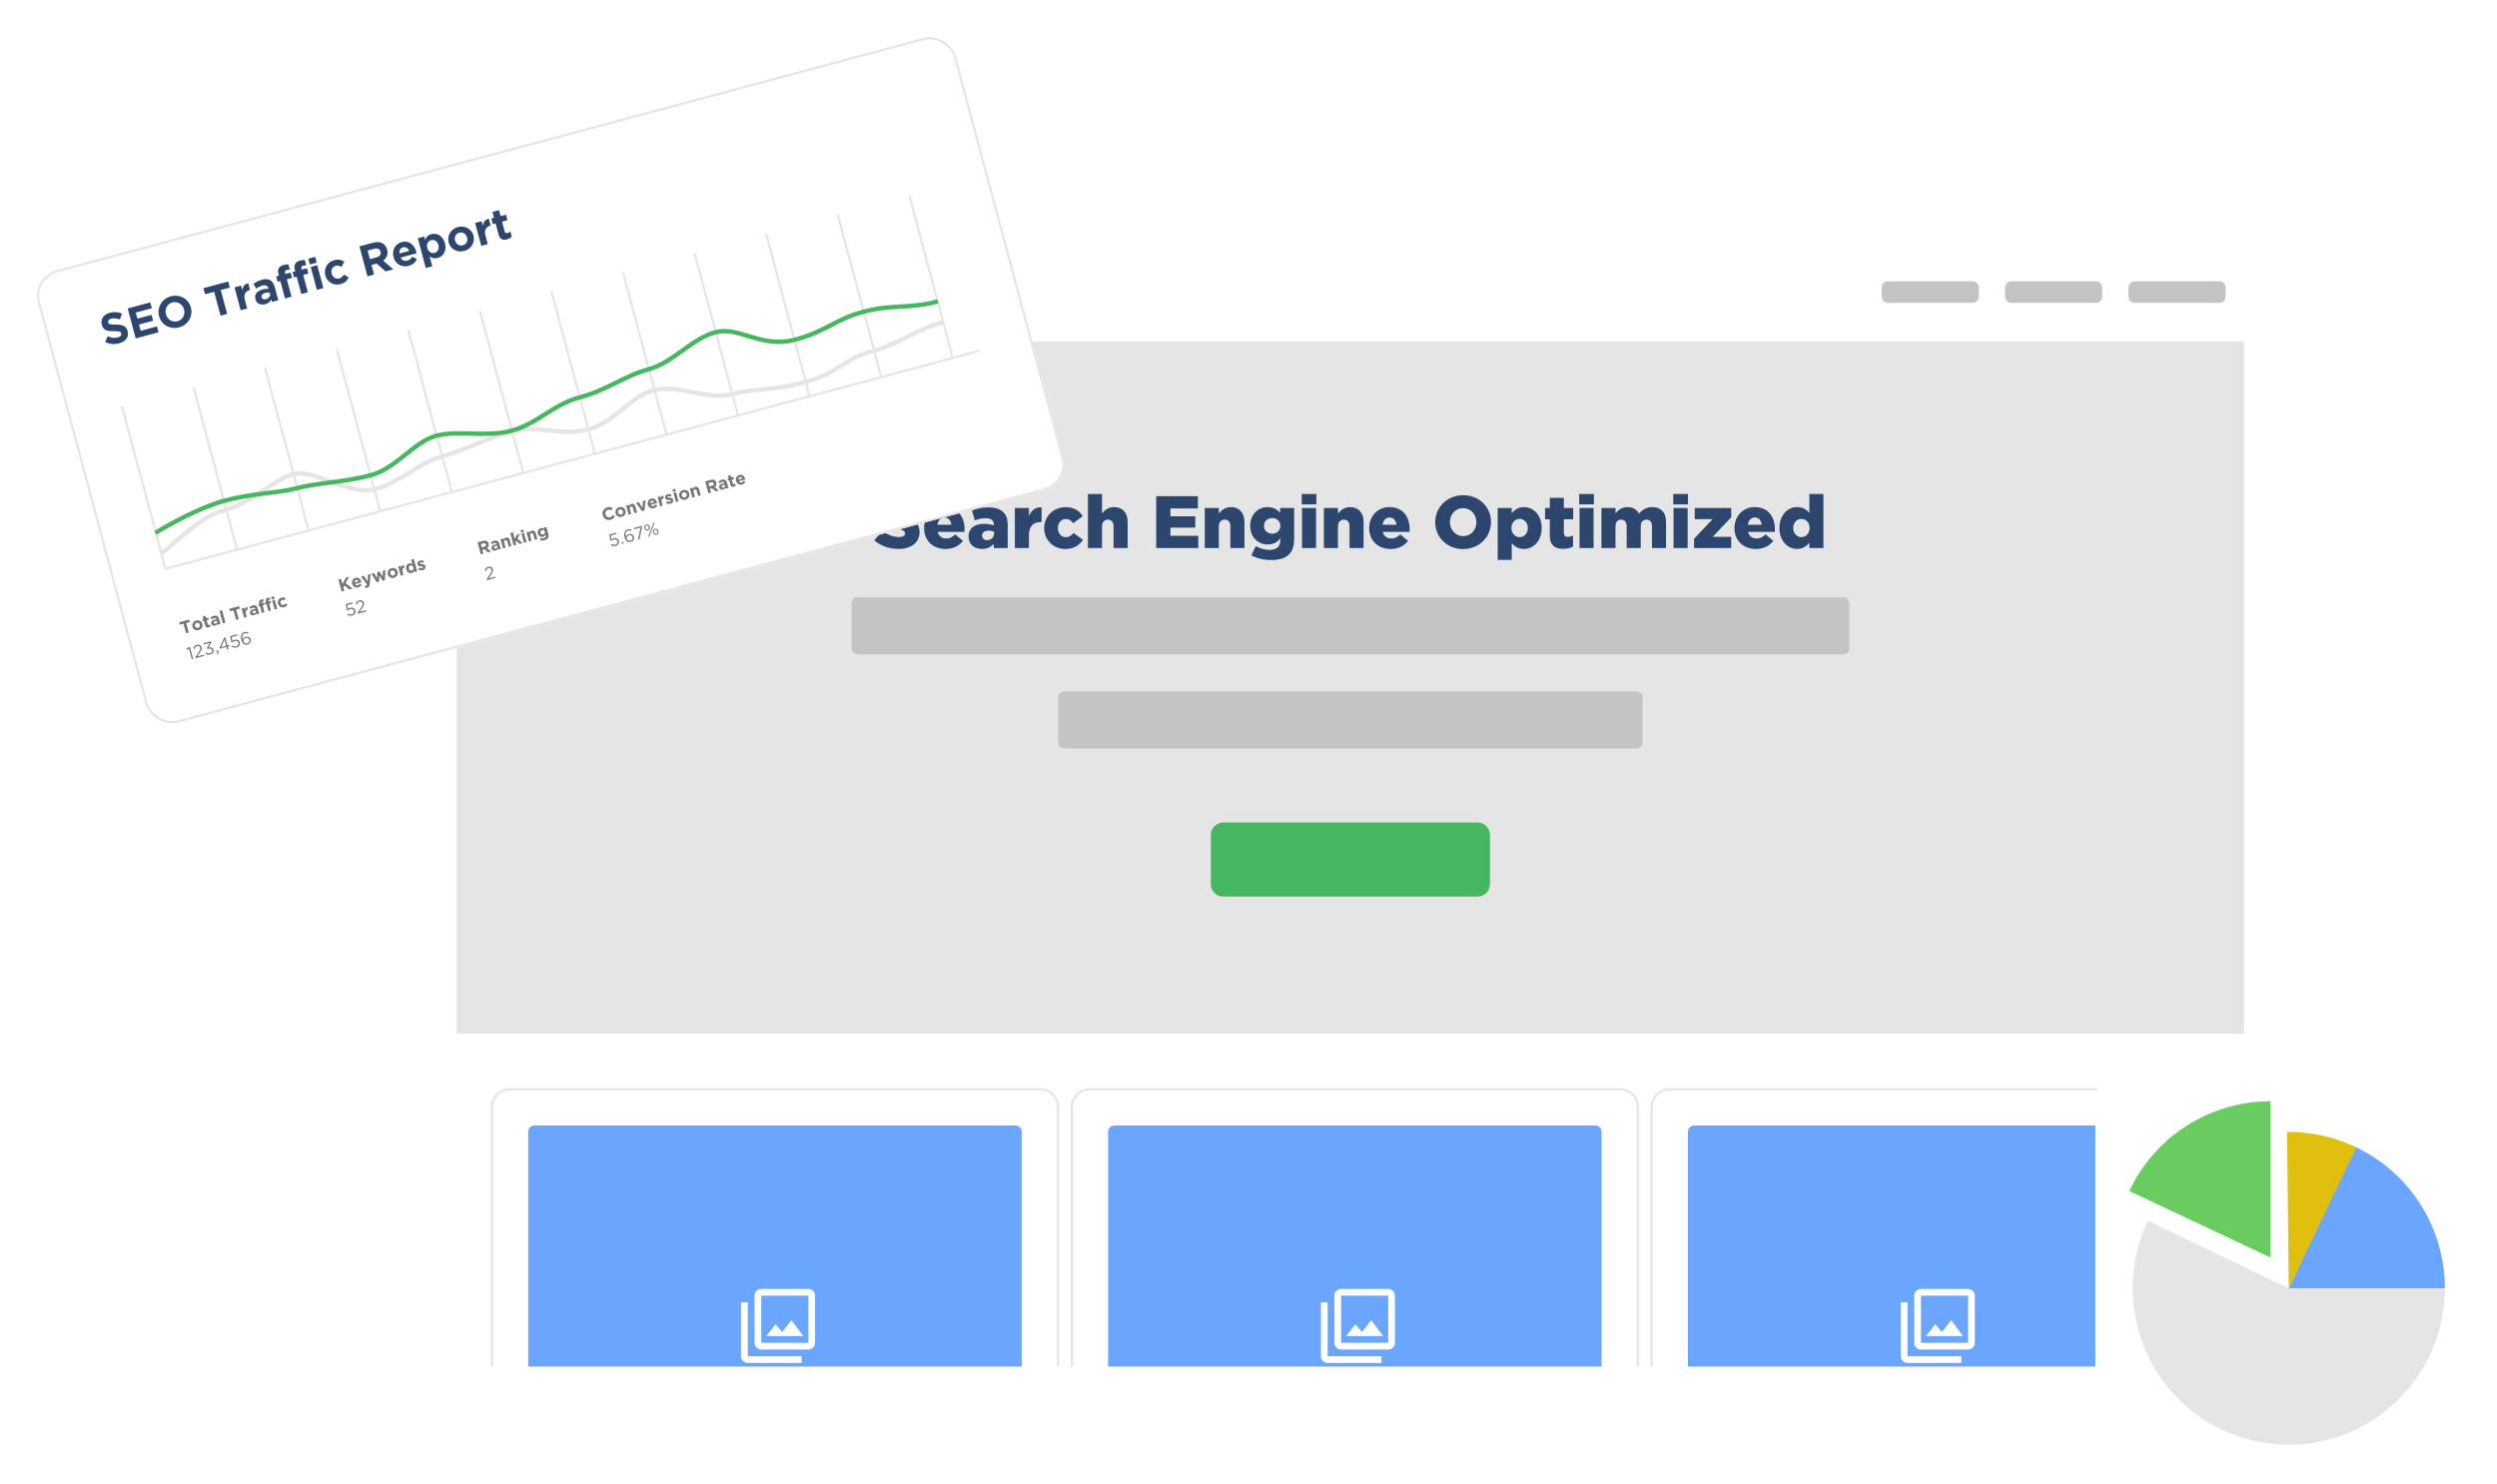 <svg width="1127" height="670" viewBox="0 0 1127 670" fill="none" xmlns="http://www.w3.org/2000/svg">
<g filter="url(#filter0_d_565_5026)">
<g clip-path="url(#clip0_565_5026)">
<rect x="195" y="100" width="829" height="513" rx="12" fill="white"/>
<path d="M1004.51 105.568H214.489C209.876 105.568 206.137 109.308 206.137 113.921V587.941C206.137 592.555 209.876 596.294 214.489 596.294H1004.51C1009.12 596.294 1012.86 592.555 1012.86 587.941V113.921C1012.86 109.308 1009.12 105.568 1004.51 105.568Z" fill="white"/>
<path d="M1012.86 105.568H206.137V150.117H1012.86V105.568Z" fill="white"/>
<path d="M346.739 111.137H220.058C216.982 111.137 214.489 113.63 214.489 116.705V138.979C214.489 142.055 216.982 144.548 220.058 144.548H346.739C349.815 144.548 352.308 142.055 352.308 138.979V116.705C352.308 113.63 349.815 111.137 346.739 111.137Z" fill="#E5E5E5"/>
<path d="M1001.73 122.97H963.443C961.906 122.97 960.659 124.216 960.659 125.754V129.93C960.659 131.468 961.906 132.715 963.443 132.715H1001.73C1003.26 132.715 1004.51 131.468 1004.51 129.93V125.754C1004.51 124.216 1003.26 122.97 1001.73 122.97Z" fill="#C4C4C4"/>
<path d="M946.042 122.97H907.759C906.221 122.97 904.975 124.216 904.975 125.754V129.93C904.975 131.468 906.221 132.715 907.759 132.715H946.042C947.579 132.715 948.826 131.468 948.826 129.93V125.754C948.826 124.216 947.579 122.97 946.042 122.97Z" fill="#C4C4C4"/>
<path d="M890.358 122.97H852.075C850.537 122.97 849.291 124.216 849.291 125.754V129.93C849.291 131.468 850.537 132.715 852.075 132.715H890.358C891.895 132.715 893.142 131.468 893.142 129.93V125.754C893.142 124.216 891.895 122.97 890.358 122.97Z" fill="#C4C4C4"/>
<path d="M1012.86 150.116H206.137V462.649H1012.86V150.116Z" fill="#E5E5E5"/>
<path d="M405.58 243.79C411.26 243.79 415.035 240.95 415.035 236.172V236.106C415.035 231.729 411.694 229.991 406.315 228.822C403.074 228.087 402.273 227.619 402.273 226.55V226.483C402.273 225.648 403.041 224.98 404.611 224.98C406.683 224.98 409.022 225.781 411.16 227.285L414.401 222.708C411.861 220.67 408.754 219.6 404.778 219.6C399.165 219.6 395.724 222.741 395.724 227.085V227.151C395.724 231.963 399.566 233.366 404.545 234.502C407.719 235.237 408.487 235.771 408.487 236.74V236.807C408.487 237.809 407.551 238.411 405.814 238.411C403.108 238.411 400.535 237.442 398.23 235.604L394.622 239.914C397.495 242.487 401.437 243.79 405.58 243.79ZM426.774 243.823C430.383 243.823 432.889 242.353 434.626 240.148L431.118 237.241C429.815 238.511 428.612 239.079 427.108 239.079C425.137 239.079 423.701 238.077 423.199 236.106H435.294C435.328 235.671 435.328 235.203 435.328 234.802C435.328 229.49 432.454 224.913 426.206 224.913C420.861 224.913 417.085 229.089 417.085 234.368V234.435C417.085 240.048 421.095 243.823 426.774 243.823ZM423.099 232.865C423.433 230.893 424.569 229.59 426.24 229.59C427.977 229.59 429.147 230.86 429.38 232.865H423.099ZM443.228 243.79C445.6 243.79 447.304 242.888 448.54 241.518V243.389H454.821V232.998C454.821 230.459 454.253 228.588 452.883 227.252C451.447 225.815 449.242 225.046 446.001 225.046C442.894 225.046 440.722 225.614 438.684 226.45L439.987 230.927C441.591 230.292 443.061 229.924 444.965 229.924C447.404 229.924 448.573 230.994 448.573 232.865V233.165C447.538 232.798 445.901 232.464 444.23 232.464C439.987 232.464 437.147 234.402 437.147 238.144V238.21C437.147 241.819 439.786 243.79 443.228 243.79ZM445.5 239.814C444.197 239.814 443.261 239.079 443.261 237.843V237.776C443.261 236.44 444.33 235.538 446.168 235.538C447.103 235.538 448.005 235.738 448.64 236.005V236.841C448.64 238.645 447.337 239.814 445.5 239.814ZM458.05 243.389H464.398V237.776C464.398 233.6 466.269 231.695 469.577 231.695H470.111V225.013C467.104 224.879 465.434 226.483 464.398 228.956V225.314H458.05V243.389ZM480.735 243.823C484.71 243.823 487.116 242.153 488.787 239.681L484.543 236.607C483.541 237.776 482.572 238.478 481.069 238.478C478.93 238.478 477.46 236.707 477.46 234.368V234.301C477.46 232.096 478.964 230.292 481.002 230.292C482.539 230.292 483.508 230.994 484.376 232.196L488.686 228.989C487.149 226.55 484.677 224.946 480.968 224.946C475.255 224.946 471.279 229.256 471.279 234.368V234.435C471.279 239.547 475.289 243.823 480.735 243.823ZM491.036 243.389H497.384V233.6C497.384 231.628 498.52 230.559 500.057 230.559C501.56 230.559 502.596 231.628 502.596 233.6V243.389H508.944V231.562C508.944 227.452 506.639 224.913 502.797 224.913C500.224 224.913 498.554 226.283 497.384 227.786V218.999H491.036V243.389ZM521.846 243.389H540.823V237.876H528.26V234.168H539.486V229.056H528.26V225.514H540.656V220.001H521.846V243.389ZM543.762 243.389H550.11V233.6C550.11 231.628 551.246 230.559 552.783 230.559C554.287 230.559 555.322 231.628 555.322 233.6V243.389H561.67V231.562C561.67 227.452 559.365 224.913 555.523 224.913C552.95 224.913 551.28 226.349 550.11 227.853V225.314H543.762V243.389ZM573.825 248.802C577.6 248.802 580.139 247.9 581.777 246.262C583.38 244.659 584.115 242.353 584.115 239.046V225.314H577.767V227.452C576.397 226.015 574.794 224.913 572.087 224.913C567.911 224.913 564.269 228.12 564.269 233.332V233.399C564.269 238.578 567.844 241.785 572.288 241.785C574.927 241.785 576.598 240.549 577.867 239.079V239.781C577.867 242.654 576.297 244.224 573.123 244.224C570.684 244.224 568.746 243.59 566.809 242.52L564.771 246.73C567.377 248.067 570.317 248.802 573.825 248.802ZM574.192 236.907C572.021 236.907 570.484 235.437 570.484 233.433V233.366C570.484 231.361 572.021 229.858 574.192 229.858C576.331 229.858 577.867 231.328 577.867 233.332V233.399C577.867 235.404 576.331 236.907 574.192 236.907ZM587.516 223.677H594.131V218.999H587.516V223.677ZM587.65 243.389H593.998V225.314H587.65V243.389ZM597.532 243.389H603.88V233.6C603.88 231.628 605.016 230.559 606.553 230.559C608.057 230.559 609.092 231.628 609.092 233.6V243.389H615.44V231.562C615.44 227.452 613.135 224.913 609.293 224.913C606.72 224.913 605.05 226.349 603.88 227.853V225.314H597.532V243.389ZM627.662 243.823C631.27 243.823 633.776 242.353 635.513 240.148L632.005 237.241C630.702 238.511 629.499 239.079 627.996 239.079C626.025 239.079 624.588 238.077 624.087 236.106H636.181C636.215 235.671 636.215 235.203 636.215 234.802C636.215 229.49 633.342 224.913 627.094 224.913C621.748 224.913 617.973 229.089 617.973 234.368V234.435C617.973 240.048 621.982 243.823 627.662 243.823ZM623.987 232.865C624.321 230.893 625.457 229.59 627.127 229.59C628.865 229.59 630.034 230.86 630.268 232.865H623.987ZM660.331 243.857C667.548 243.857 672.96 238.411 672.96 231.695V231.628C672.96 224.913 667.615 219.534 660.398 219.534C653.181 219.534 647.769 224.98 647.769 231.695V231.762C647.769 238.478 653.114 243.857 660.331 243.857ZM660.398 238.01C656.856 238.01 654.417 235.07 654.417 231.695V231.628C654.417 228.254 656.79 225.381 660.331 225.381C663.906 225.381 666.345 228.321 666.345 231.695V231.762C666.345 235.137 663.973 238.01 660.398 238.01ZM675.969 248.735H682.317V241.184C683.487 242.554 685.09 243.79 687.83 243.79C692.107 243.79 695.815 240.215 695.815 234.335V234.268C695.815 228.488 692.107 224.913 687.797 224.913C685.09 224.913 683.553 226.216 682.317 227.719V225.314H675.969V248.735ZM685.859 238.478C683.821 238.478 682.184 236.774 682.184 234.368V234.301C682.184 231.929 683.821 230.225 685.859 230.225C687.93 230.225 689.567 231.929 689.567 234.301V234.368C689.567 236.807 687.93 238.478 685.859 238.478ZM705.568 243.757C707.338 243.757 708.842 243.356 709.978 242.721V237.743C709.209 238.11 708.407 238.344 707.572 238.344C706.403 238.344 705.835 237.809 705.835 236.54V230.426H710.045V225.314H705.835V220.736H699.487V225.314H697.349V230.426H699.487V237.776C699.487 242.086 701.759 243.757 705.568 243.757ZM712.773 223.677H719.388V218.999H712.773V223.677ZM712.907 243.389H719.255V225.314H712.907V243.389ZM722.79 243.389H729.138V233.566C729.138 231.595 730.207 230.559 731.711 230.559C733.214 230.559 734.183 231.595 734.183 233.566V243.389H740.531V233.566C740.531 231.595 741.634 230.559 743.137 230.559C744.64 230.559 745.609 231.595 745.609 233.566V243.389H751.957V231.528C751.957 227.318 749.619 224.913 745.776 224.913C743.137 224.913 741.299 226.049 739.729 227.853C738.76 225.982 736.923 224.913 734.517 224.913C731.978 224.913 730.307 226.283 729.138 227.786V225.314H722.79V243.389ZM755.221 223.677H761.837V218.999H755.221V223.677ZM755.355 243.389H761.703V225.314H755.355V243.389ZM764.603 243.389H781.375V238.344H772.989L781.375 229.49V225.314H764.904V230.359H772.956L764.603 239.213V243.389ZM792.529 243.823C796.137 243.823 798.643 242.353 800.38 240.148L796.872 237.241C795.569 238.511 794.367 239.079 792.863 239.079C790.892 239.079 789.455 238.077 788.954 236.106H801.049C801.082 235.671 801.082 235.203 801.082 234.802C801.082 229.49 798.209 224.913 791.961 224.913C786.615 224.913 782.84 229.089 782.84 234.368V234.435C782.84 240.048 786.849 243.823 792.529 243.823ZM788.854 232.865C789.188 230.893 790.324 229.59 791.994 229.59C793.732 229.59 794.901 230.86 795.135 232.865H788.854ZM811.121 243.79C813.827 243.79 815.397 242.487 816.633 240.984V243.389H822.981V218.999H816.633V227.519C815.431 226.149 813.827 224.913 811.087 224.913C806.811 224.913 803.135 228.488 803.135 234.368V234.435C803.135 240.215 806.844 243.79 811.121 243.79ZM813.058 238.478C811.02 238.478 809.35 236.774 809.35 234.368V234.301C809.35 231.896 811.02 230.225 813.058 230.225C815.096 230.225 816.734 231.929 816.734 234.301V234.368C816.734 236.774 815.096 238.478 813.058 238.478Z" fill="#2C466D"/>
<path d="M831.889 265.663H387.111C385.573 265.663 384.327 266.91 384.327 268.447V288.633C384.327 290.171 385.573 291.417 387.111 291.417H831.889C833.427 291.417 834.673 290.171 834.673 288.633V268.447C834.673 266.91 833.427 265.663 831.889 265.663Z" fill="#C4C4C4"/>
<path d="M738.618 308.123H480.382C478.844 308.123 477.598 309.37 477.598 310.907V331.093C477.598 332.631 478.844 333.877 480.382 333.877H738.618C740.156 333.877 741.402 332.631 741.402 331.093V310.907C741.402 309.37 740.156 308.123 738.618 308.123Z" fill="#C4C4C4"/>
<path d="M666.924 367.289H552.075C549 367.289 546.507 369.782 546.507 372.858V395.132C546.507 398.207 549 400.7 552.075 400.7H666.924C669.999 400.7 672.493 398.207 672.493 395.132V372.858C672.493 369.782 669.999 367.289 666.924 367.289Z" fill="#46B660"/>
<g filter="url(#filter1_d_565_5026)">
<path d="M467.505 479.355H228.063C223.45 479.355 219.71 483.095 219.71 487.708V743.86C219.71 748.473 223.45 752.213 228.063 752.213H467.505C472.118 752.213 475.858 748.473 475.858 743.86V487.708C475.858 483.095 472.118 479.355 467.505 479.355Z" fill="white"/>
<path d="M456.368 496.061H239.199C237.662 496.061 236.415 497.307 236.415 498.845V671.469C236.415 673.007 237.662 674.253 239.199 674.253H456.368C457.906 674.253 459.152 673.007 459.152 671.469V498.845C459.152 497.307 457.906 496.061 456.368 496.061Z" fill="#6AA5FE"/>
<path d="M362.844 594.143H341.583V572.881H362.844V594.143ZM362.844 569.844H341.583C340.777 569.844 340.005 570.164 339.435 570.733C338.865 571.303 338.545 572.075 338.545 572.881V594.143C338.545 594.948 338.865 595.721 339.435 596.291C340.005 596.86 340.777 597.18 341.583 597.18H362.844C363.65 597.18 364.422 596.86 364.992 596.291C365.561 595.721 365.881 594.948 365.881 594.143V572.881C365.881 572.075 365.561 571.303 364.992 570.733C364.422 570.164 363.65 569.844 362.844 569.844ZM335.508 575.918H332.471V600.217C332.471 601.023 332.791 601.796 333.36 602.365C333.93 602.935 334.702 603.255 335.508 603.255H359.807V600.217H335.508V575.918ZM355.19 583.952L351.014 589.329L348.037 585.745L343.861 591.105H360.566L355.19 583.952Z" fill="white"/>
<path d="M467.505 479.703H228.063C223.642 479.703 220.058 483.287 220.058 487.708V743.86C220.058 748.281 223.642 751.865 228.063 751.865H467.505C471.926 751.865 475.51 748.281 475.51 743.86V487.708C475.51 483.287 471.926 479.703 467.505 479.703Z" stroke="#E5E5E5"/>
</g>
<g filter="url(#filter2_d_565_5026)">
<path d="M729.221 479.355H489.778C485.165 479.355 481.426 483.095 481.426 487.708V743.86C481.426 748.473 485.165 752.213 489.778 752.213H729.221C733.834 752.213 737.574 748.473 737.574 743.86V487.708C737.574 483.095 733.834 479.355 729.221 479.355Z" fill="white"/>
<path d="M718.084 496.061H500.915C499.377 496.061 498.131 497.307 498.131 498.845V671.469C498.131 673.007 499.377 674.253 500.915 674.253H718.084C719.622 674.253 720.868 673.007 720.868 671.469V498.845C720.868 497.307 719.622 496.061 718.084 496.061Z" fill="#6AA5FE"/>
<path d="M624.559 594.143H603.299V572.881H624.559V594.143ZM624.559 569.844H603.299C602.493 569.844 601.721 570.164 601.151 570.733C600.581 571.303 600.261 572.075 600.261 572.881V594.143C600.261 594.948 600.581 595.721 601.151 596.291C601.721 596.86 602.493 597.18 603.299 597.18H624.559C625.366 597.18 626.138 596.86 626.708 596.291C627.277 595.721 627.597 594.948 627.597 594.143V572.881C627.597 572.075 627.277 571.303 626.708 570.733C626.138 570.164 625.366 569.844 624.559 569.844ZM597.224 575.918H594.187V600.217C594.187 601.023 594.507 601.796 595.076 602.365C595.645 602.935 596.418 603.255 597.224 603.255H621.523V600.217H597.224V575.918ZM616.906 583.952L612.729 589.329L609.753 585.745L605.577 591.105H622.282L616.906 583.952Z" fill="white"/>
<path d="M729.221 479.703H489.779C485.358 479.703 481.774 483.287 481.774 487.708V743.86C481.774 748.281 485.358 751.865 489.779 751.865H729.221C733.642 751.865 737.226 748.281 737.226 743.86V487.708C737.226 483.287 733.642 479.703 729.221 479.703Z" stroke="#E5E5E5"/>
</g>
<g filter="url(#filter3_d_565_5026)">
<path d="M990.937 479.355H751.495C746.882 479.355 743.142 483.095 743.142 487.708V743.86C743.142 748.473 746.882 752.213 751.495 752.213H990.937C995.55 752.213 999.29 748.473 999.29 743.86V487.708C999.29 483.095 995.55 479.355 990.937 479.355Z" fill="white"/>
<path d="M979.8 496.061H762.631C761.094 496.061 759.847 497.307 759.847 498.845V671.469C759.847 673.007 761.094 674.253 762.631 674.253H979.8C981.338 674.253 982.584 673.007 982.584 671.469V498.845C982.584 497.307 981.338 496.061 979.8 496.061Z" fill="#6AA5FE"/>
<path d="M886.276 594.143H865.015V572.881H886.276V594.143ZM886.276 569.844H865.015C864.21 569.844 863.437 570.164 862.867 570.733C862.297 571.303 861.977 572.075 861.977 572.881V594.143C861.977 594.948 862.297 595.721 862.867 596.291C863.437 596.86 864.21 597.18 865.015 597.18H886.276C887.082 597.18 887.854 596.86 888.424 596.291C888.993 595.721 889.313 594.948 889.313 594.143V572.881C889.313 572.075 888.993 571.303 888.424 570.733C887.854 570.164 887.082 569.844 886.276 569.844ZM858.94 575.918H855.903V600.217C855.903 601.023 856.223 601.796 856.792 602.365C857.362 602.935 858.134 603.255 858.94 603.255H883.239V600.217H858.94V575.918ZM878.622 583.952L874.446 589.329L871.469 585.745L867.293 591.105H883.998L878.622 583.952Z" fill="white"/>
<path d="M990.937 479.703H751.495C747.074 479.703 743.49 483.287 743.49 487.708V743.86C743.49 748.281 747.074 751.865 751.495 751.865H990.937C995.358 751.865 998.942 748.281 998.942 743.86V487.708C998.942 483.287 995.358 479.703 990.937 479.703Z" stroke="#E5E5E5"/>
</g>
</g>
</g>
<g filter="url(#filter4_d_565_5026)">
<rect x="12" y="117.048" width="429.055" height="211.444" rx="12" transform="rotate(-15 12 117.048)" fill="white"/>
<path d="M55.603 141.454L55.592 141.416C55.434 140.823 55.201 140.341 54.894 139.967C54.599 139.591 54.224 139.298 53.768 139.089C53.321 138.863 52.798 138.714 52.198 138.64C51.608 138.549 50.947 138.505 50.217 138.508C49.596 138.509 49.077 138.503 48.659 138.491C48.255 138.475 47.925 138.432 47.672 138.362C47.419 138.292 47.226 138.191 47.094 138.061C46.972 137.914 46.882 137.731 46.823 137.512L46.813 137.474C46.723 137.139 46.791 136.824 47.015 136.529C47.249 136.218 47.656 135.985 48.236 135.829C48.815 135.674 49.428 135.641 50.073 135.731C50.715 135.807 51.393 135.97 52.109 136.22L53.054 133.565C52.21 133.198 51.33 132.978 50.413 132.906C49.51 132.831 48.562 132.926 47.571 133.192C46.875 133.378 46.263 133.646 45.736 133.994C45.208 134.343 44.78 134.754 44.451 135.228C44.136 135.7 43.929 136.217 43.832 136.782C43.732 137.333 43.764 137.918 43.93 138.536L43.94 138.575C44.12 139.245 44.373 139.777 44.7 140.173C45.039 140.565 45.444 140.864 45.913 141.069C46.379 141.262 46.916 141.387 47.525 141.445C48.134 141.502 48.802 141.524 49.53 141.508C50.134 141.498 50.628 141.511 51.01 141.546C51.405 141.578 51.717 141.633 51.944 141.71C52.185 141.784 52.358 141.889 52.464 142.026C52.579 142.147 52.663 142.304 52.714 142.498L52.725 142.536C52.832 142.935 52.742 143.298 52.457 143.623C52.181 143.931 51.733 144.168 51.115 144.334C50.342 144.541 49.588 144.585 48.852 144.464C48.128 144.341 47.39 144.11 46.638 143.774L45.444 146.351C46.452 146.867 47.5 147.173 48.588 147.268C49.673 147.35 50.731 147.253 51.761 146.977C52.495 146.78 53.141 146.511 53.698 146.168C54.251 145.813 54.7 145.402 55.045 144.937C55.386 144.459 55.61 143.93 55.717 143.349C55.82 142.756 55.782 142.124 55.603 141.454ZM69.553 142.003L68.844 139.356L61.503 141.323L60.742 138.483L67.117 136.775L66.408 134.128L60.033 135.836L59.298 133.093L66.542 131.152L65.833 128.505L55.633 131.239L59.256 144.762L69.553 142.003ZM84.16 130.842L84.15 130.803C83.891 129.837 83.469 128.984 82.884 128.243C82.309 127.486 81.616 126.885 80.807 126.44C80.007 125.978 79.12 125.684 78.148 125.558C77.172 125.419 76.163 125.489 75.119 125.769C74.076 126.048 73.16 126.494 72.372 127.105C71.593 127.701 70.967 128.407 70.496 129.223C70.034 130.023 69.737 130.897 69.604 131.843C69.467 132.777 69.529 133.727 69.787 134.693L69.798 134.731C70.057 135.697 70.474 136.559 71.049 137.316C71.634 138.056 72.327 138.657 73.127 139.119C73.936 139.565 74.829 139.857 75.805 139.996C76.778 140.122 77.785 140.045 78.829 139.766C79.872 139.486 80.783 139.049 81.562 138.453C82.35 137.842 82.976 137.136 83.438 136.336C83.909 135.519 84.213 134.644 84.349 133.71C84.482 132.764 84.419 131.807 84.16 130.842ZM81.061 131.714C81.216 132.293 81.259 132.868 81.191 133.438C81.133 133.993 80.975 134.511 80.718 134.994C80.474 135.474 80.13 135.89 79.686 136.244C79.243 136.597 78.725 136.853 78.132 137.012C77.527 137.174 76.944 137.213 76.383 137.129C75.831 137.028 75.317 136.835 74.84 136.548C74.376 136.259 73.972 135.884 73.627 135.424C73.296 134.96 73.053 134.439 72.898 133.859L72.887 133.821C72.732 133.241 72.684 132.674 72.742 132.12C72.81 131.55 72.966 131.025 73.211 130.545C73.468 130.062 73.812 129.646 74.242 129.296C74.686 128.942 75.21 128.684 75.816 128.522C76.408 128.364 76.987 128.333 77.551 128.43C78.112 128.514 78.624 128.701 79.089 128.991C79.566 129.277 79.97 129.652 80.301 130.116C80.645 130.576 80.895 131.095 81.05 131.675L81.061 131.714ZM101.753 121.821L101.018 119.078L89.814 122.08L90.549 124.823L94.663 123.721L97.552 134.5L100.527 133.703L97.639 122.923L101.753 121.821ZM110.857 122.922L110.034 119.85C109.148 120.046 108.505 120.426 108.103 120.989C107.702 121.552 107.448 122.227 107.342 123.015L106.783 120.929L103.846 121.716L106.621 132.07L109.557 131.283L108.532 127.458C108.198 126.209 108.228 125.214 108.623 124.473C109.031 123.729 109.724 123.226 110.703 122.963L110.857 122.922ZM123.601 127.52L121.991 121.512C121.615 120.109 120.955 119.112 120.01 118.523C119.066 117.934 117.788 117.856 116.178 118.287C115.303 118.522 114.576 118.799 114 119.119C113.423 119.439 112.884 119.798 112.383 120.194L113.717 122.239C114.146 121.931 114.56 121.675 114.961 121.47C115.371 121.25 115.86 121.064 116.426 120.912C117.16 120.715 117.757 120.728 118.217 120.95C118.677 121.172 118.99 121.592 119.155 122.21L119.202 122.384C118.794 122.355 118.38 122.356 117.96 122.385C117.553 122.412 117.085 122.496 116.557 122.637C115.939 122.803 115.391 123.025 114.914 123.305C114.446 123.568 114.062 123.885 113.761 124.256C113.473 124.623 113.281 125.04 113.185 125.508C113.09 125.975 113.118 126.492 113.27 127.059L113.28 127.097C113.418 127.612 113.631 128.045 113.918 128.396C114.215 128.731 114.56 128.99 114.955 129.175C115.349 129.359 115.778 129.465 116.241 129.493C116.713 129.504 117.194 129.444 117.683 129.313C118.405 129.12 118.985 128.84 119.426 128.474C119.862 128.094 120.207 127.657 120.461 127.161L120.761 128.281L123.601 127.52ZM119.841 124.615C119.986 125.155 119.891 125.65 119.555 126.099C119.233 126.544 118.724 126.86 118.029 127.047C117.552 127.174 117.136 127.168 116.782 127.029C116.427 126.889 116.196 126.62 116.089 126.22L116.078 126.182C115.954 125.718 116.04 125.316 116.335 124.974C116.63 124.633 117.093 124.378 117.724 124.209C118.084 124.112 118.43 124.061 118.759 124.055C119.099 124.034 119.413 124.046 119.701 124.093L119.841 124.615ZM128.838 113.777L128.186 111.342C127.892 111.325 127.57 111.335 127.221 111.373C126.885 111.408 126.486 111.487 126.022 111.612C124.979 111.891 124.253 112.376 123.844 113.065C123.445 113.738 123.398 114.648 123.706 115.794L123.882 116.451L122.664 116.777L123.312 119.192L124.529 118.865L126.63 126.709L129.567 125.922L127.465 118.079L129.803 117.452L129.161 115.057L126.785 115.693L126.676 115.288C126.476 114.541 126.73 114.072 127.438 113.883C127.696 113.814 127.934 113.777 128.154 113.774C128.371 113.757 128.599 113.758 128.838 113.777ZM136.215 111.8L135.563 109.366C135.268 109.348 134.946 109.358 134.598 109.397C134.262 109.431 133.862 109.511 133.399 109.635C132.355 109.915 131.629 110.399 131.221 111.088C130.821 111.761 130.775 112.671 131.082 113.817L131.258 114.474L130.041 114.8L130.688 117.215L131.905 116.889L134.007 124.732L136.943 123.945L134.842 116.102L137.179 115.476L136.537 113.08L134.161 113.717L134.052 113.311C133.852 112.564 134.106 112.096 134.815 111.906C135.072 111.837 135.311 111.801 135.531 111.797C135.747 111.78 135.975 111.781 136.215 111.8ZM140.95 110.552L140.251 107.944L137.16 108.772L137.859 111.38L140.95 110.552ZM143.953 122.067L141.178 111.712L138.242 112.499L141.016 122.854L143.953 122.067ZM155.384 117.224L153.198 115.946C152.928 116.377 152.633 116.746 152.315 117.052C152.006 117.342 151.607 117.552 151.117 117.683C150.718 117.79 150.338 117.816 149.979 117.761C149.615 117.693 149.283 117.561 148.982 117.365C148.681 117.17 148.42 116.915 148.198 116.602C147.989 116.286 147.831 115.928 147.724 115.528L147.714 115.49C147.61 115.103 147.571 114.727 147.598 114.361C147.633 113.979 147.726 113.63 147.876 113.314C148.039 112.994 148.249 112.723 148.507 112.502C148.775 112.265 149.096 112.096 149.469 111.996C149.997 111.855 150.463 111.84 150.866 111.953C151.281 112.063 151.703 112.247 152.131 112.505L153.41 110.091C152.776 109.681 152.096 109.408 151.369 109.272C150.642 109.135 149.789 109.198 148.81 109.46C148.012 109.674 147.316 110.013 146.722 110.475C146.141 110.935 145.678 111.473 145.333 112.09C144.987 112.707 144.767 113.38 144.673 114.11C144.578 114.839 144.629 115.571 144.826 116.305L144.836 116.343C145.033 117.078 145.355 117.737 145.801 118.321C146.244 118.893 146.77 119.359 147.377 119.721C147.981 120.07 148.65 120.298 149.383 120.405C150.128 120.509 150.887 120.458 151.66 120.25C152.69 119.974 153.481 119.576 154.032 119.056C154.579 118.523 155.03 117.912 155.384 117.224ZM175.535 113.605L170.938 109.66C171.715 109.107 172.275 108.418 172.621 107.594C172.975 106.754 173.006 105.786 172.712 104.692L172.702 104.653C172.326 103.249 171.582 102.275 170.47 101.731C169.371 101.184 168.016 101.126 166.406 101.557L160.224 103.213L163.848 116.736L166.823 115.939L165.663 111.612L168.001 110.985L172.058 114.536L175.535 113.605ZM169.74 105.654C169.895 106.233 169.82 106.75 169.514 107.205C169.221 107.656 168.707 107.98 167.973 108.177L164.959 108.984L163.919 105.101L166.875 104.309C167.609 104.113 168.225 104.12 168.723 104.332C169.222 104.543 169.557 104.971 169.73 105.615L169.74 105.654ZM185.849 105.603L185.839 105.564C185.642 104.83 185.351 104.156 184.965 103.541C184.589 102.91 184.12 102.394 183.557 101.993C183.003 101.575 182.369 101.297 181.655 101.157C180.941 101.017 180.153 101.062 179.29 101.293C178.53 101.497 177.873 101.825 177.318 102.277C176.775 102.726 176.344 103.256 176.025 103.866C175.705 104.476 175.505 105.144 175.423 105.87C175.354 106.593 175.418 107.321 175.615 108.055L175.625 108.094C175.839 108.892 176.169 109.583 176.616 110.168C177.059 110.739 177.583 111.199 178.187 111.548C178.804 111.894 179.475 112.107 180.201 112.189C180.94 112.267 181.696 112.202 182.468 111.995C183.409 111.743 184.181 111.357 184.787 110.836C185.39 110.302 185.854 109.666 186.181 108.93L184.102 107.893C183.79 108.377 183.463 108.754 183.122 109.025C182.78 109.296 182.365 109.497 181.875 109.628C181.219 109.804 180.62 109.785 180.08 109.571C179.548 109.341 179.122 108.91 178.801 108.278L186.007 106.347C185.982 106.202 185.956 106.078 185.928 105.975C185.913 105.868 185.887 105.744 185.849 105.603ZM182.695 105.268L178.271 106.453C178.207 105.752 178.309 105.152 178.575 104.653C178.855 104.15 179.303 103.816 179.922 103.65C180.54 103.485 181.091 103.558 181.575 103.87C182.055 104.169 182.429 104.635 182.695 105.268ZM198.841 101.831L198.831 101.793C198.6 100.93 198.261 100.206 197.814 99.622C197.377 99.021 196.88 98.554 196.321 98.221C195.759 97.874 195.163 97.661 194.534 97.581C193.906 97.501 193.289 97.542 192.683 97.705C191.911 97.912 191.31 98.245 190.881 98.705C190.461 99.149 190.137 99.664 189.907 100.25L189.509 98.762L186.572 99.549L190.175 112.995L193.112 112.208L191.921 107.765C192.379 108.084 192.901 108.33 193.486 108.505C194.084 108.676 194.776 108.656 195.561 108.446C196.18 108.28 196.741 108.005 197.246 107.622C197.75 107.238 198.154 106.764 198.459 106.199C198.772 105.618 198.97 104.965 199.052 104.239C199.143 103.497 199.072 102.694 198.841 101.831ZM195.905 102.618C196.022 103.056 196.057 103.468 196.008 103.854C195.972 104.236 195.873 104.587 195.71 104.907C195.544 105.213 195.326 105.479 195.054 105.704C194.793 105.912 194.488 106.062 194.14 106.156C193.792 106.249 193.447 106.272 193.103 106.226C192.769 106.164 192.453 106.042 192.156 105.859C191.868 105.66 191.607 105.406 191.372 105.096C191.146 104.77 190.977 104.394 190.863 103.969L190.852 103.931C190.738 103.506 190.699 103.102 190.735 102.72C190.78 102.321 190.879 101.97 191.033 101.667C191.195 101.347 191.408 101.083 191.669 100.875C191.94 100.651 192.25 100.492 192.598 100.399C192.945 100.305 193.286 100.29 193.621 100.352C193.964 100.398 194.286 100.519 194.587 100.714C194.885 100.897 195.146 101.151 195.371 101.477C195.606 101.787 195.781 102.155 195.894 102.58L195.905 102.618ZM211.704 98.385L211.693 98.346C211.493 97.599 211.165 96.942 210.709 96.374C210.25 95.793 209.705 95.332 209.075 94.99C208.455 94.631 207.767 94.408 207.012 94.321C206.253 94.22 205.475 94.277 204.676 94.491C203.865 94.709 203.156 95.05 202.549 95.517C201.943 95.983 201.454 96.528 201.083 97.152C200.711 97.776 200.472 98.454 200.365 99.187C200.254 99.907 200.299 100.64 200.499 101.387L200.509 101.426C200.709 102.173 201.039 102.837 201.498 103.418C201.954 103.986 202.493 104.449 203.113 104.807C203.743 105.149 204.437 105.37 205.196 105.471C205.951 105.558 206.728 105.495 207.526 105.281C208.338 105.064 209.047 104.722 209.653 104.256C210.26 103.789 210.749 103.244 211.12 102.62C211.491 101.996 211.732 101.324 211.843 100.605C211.95 99.872 211.904 99.132 211.704 98.385ZM208.816 99.2C208.92 99.587 208.954 99.971 208.918 100.353C208.892 100.719 208.797 101.062 208.635 101.381C208.472 101.701 208.244 101.983 207.95 102.227C207.666 102.455 207.312 102.626 206.887 102.74C206.475 102.851 206.08 102.873 205.704 102.809C205.341 102.74 205.002 102.61 204.688 102.418C204.371 102.213 204.103 101.961 203.885 101.66C203.663 101.347 203.5 100.997 203.397 100.611L203.386 100.572C203.283 100.186 203.244 99.81 203.27 99.444C203.306 99.061 203.405 98.711 203.568 98.391C203.731 98.071 203.954 97.797 204.238 97.569C204.532 97.325 204.891 97.146 205.316 97.032C205.715 96.925 206.103 96.904 206.479 96.969C206.855 97.034 207.202 97.169 207.519 97.374C207.833 97.566 208.101 97.818 208.323 98.131C208.541 98.432 208.702 98.775 208.806 99.162L208.816 99.2ZM219.449 93.825L218.626 90.753C217.739 90.95 217.096 91.329 216.694 91.892C216.293 92.455 216.039 93.13 215.933 93.918L215.374 91.832L212.437 92.619L215.212 102.973L218.148 102.187L217.123 98.362C216.789 97.112 216.819 96.117 217.214 95.376C217.622 94.632 218.315 94.129 219.294 93.867L219.449 93.825ZM228.987 98.827L228.356 96.47C227.971 96.835 227.521 97.087 227.005 97.225C226.374 97.394 225.969 97.144 225.79 96.474L224.604 92.05L227.038 91.398L226.365 88.887L223.931 89.539L223.222 86.892L220.286 87.679L220.995 90.326L219.759 90.657L220.431 93.168L221.668 92.837L222.983 97.744C223.145 98.349 223.35 98.833 223.599 99.194C223.857 99.539 224.148 99.799 224.471 99.975C224.807 100.147 225.167 100.23 225.552 100.223C225.953 100.226 226.379 100.167 226.83 100.047C227.319 99.916 227.735 99.742 228.077 99.526C228.423 99.323 228.727 99.09 228.987 98.827Z" fill="#2C466D"/>
<line x1="72.783" y1="248.749" x2="440.251" y2="150.287" stroke="#E5E5E5"/>
<line x1="53.033" y1="175.417" x2="72.819" y2="249.257" stroke="#E5E5E5"/>
<line x1="85.338" y1="166.761" x2="105.123" y2="240.601" stroke="#E5E5E5"/>
<line x1="117.643" y1="158.105" x2="137.428" y2="231.945" stroke="#E5E5E5"/>
<line x1="149.948" y1="149.45" x2="169.733" y2="223.289" stroke="#E5E5E5"/>
<line x1="182.252" y1="140.793" x2="202.038" y2="214.633" stroke="#E5E5E5"/>
<line x1="214.558" y1="132.137" x2="234.343" y2="205.977" stroke="#E5E5E5"/>
<line x1="246.862" y1="123.481" x2="266.648" y2="197.321" stroke="#E5E5E5"/>
<line x1="279.167" y1="114.825" x2="298.952" y2="188.664" stroke="#E5E5E5"/>
<line x1="311.472" y1="106.169" x2="331.258" y2="180.009" stroke="#E5E5E5"/>
<line x1="343.777" y1="97.513" x2="363.562" y2="171.353" stroke="#E5E5E5"/>
<line x1="376.082" y1="88.857" x2="395.867" y2="162.697" stroke="#E5E5E5"/>
<line x1="408.387" y1="80.201" x2="428.172" y2="154.04" stroke="#E5E5E5"/>
<path d="M70.34 242.048C76.075 238.45 87.407 225.565 98.483 222.597C112.328 218.888 121.546 208.364 130.488 205.968C139.43 203.572 155.718 215.921 167.255 212.83C178.793 209.738 186.991 200.898 197.087 198.193C207.182 195.488 217.343 189.937 229.169 186.769C240.995 183.6 251.165 189.117 263.568 185.793C275.971 182.47 281.959 171.124 292.919 168.187C303.88 165.25 317.454 172.832 328.126 169.972C338.798 167.113 346.57 168.507 361.569 164.488C376.568 160.469 378.689 153.992 391.668 150.514C404.648 147.037 410.529 141.002 423.509 137.524" stroke="#E5E5E5" stroke-width="2"/>
<path d="M68.141 232.58C73.875 228.982 88.113 221.045 99.189 218.078C113.034 214.368 123.036 214.779 131.978 212.383C140.919 209.987 153.807 209.626 165.344 206.534C176.881 203.443 184.792 191.43 194.887 188.725C204.983 186.02 217.067 189.584 228.892 186.415C240.718 183.246 247.383 174.659 259.785 171.336C272.188 168.013 279.759 161.656 290.72 158.719C301.68 155.782 310.189 144.846 320.861 141.987C331.533 139.127 341.701 149.387 356.7 145.368C371.699 141.349 374.655 136.229 387.634 132.751C400.614 129.273 408.33 131.534 421.31 128.056" stroke="#46B660" stroke-width="2"/>
<path d="M82.058 284.912L82.337 285.367L83.272 284.777L84.562 289.591L85.165 289.429L83.705 283.982L83.257 284.102L82.058 284.912ZM86.998 283.646C87.142 283.607 87.288 283.596 87.436 283.611C87.582 283.622 87.716 283.66 87.839 283.727C87.961 283.788 88.067 283.876 88.158 283.989C88.253 284.096 88.322 284.23 88.365 284.39C88.4 284.523 88.415 284.66 88.408 284.8C88.406 284.934 88.376 285.08 88.319 285.238C88.266 285.391 88.187 285.561 88.083 285.749C87.979 285.937 87.848 286.151 87.692 286.392L86.193 288.649L86.319 289.12L90.098 288.108L89.949 287.551L87.082 288.319L88.183 286.649C88.365 286.38 88.518 286.137 88.643 285.922C88.766 285.701 88.863 285.496 88.933 285.306C89.002 285.11 89.04 284.923 89.048 284.745C89.06 284.565 89.04 284.374 88.986 284.173C88.927 283.952 88.831 283.759 88.699 283.596C88.565 283.428 88.406 283.296 88.221 283.202C88.034 283.103 87.827 283.043 87.6 283.021C87.379 282.997 87.144 283.019 86.897 283.085C86.66 283.148 86.453 283.231 86.276 283.334C86.105 283.435 85.955 283.556 85.826 283.695C85.703 283.833 85.597 283.991 85.506 284.17C85.416 284.349 85.334 284.545 85.258 284.758L85.793 284.963C85.928 284.601 86.086 284.313 86.266 284.099C86.445 283.88 86.689 283.729 86.998 283.646ZM92.587 282.231L91.395 284.613L91.616 284.943L91.963 284.85C92.412 284.73 92.799 284.723 93.126 284.828C93.457 284.933 93.668 285.155 93.76 285.495C93.802 285.655 93.811 285.81 93.785 285.96C93.758 286.106 93.702 286.239 93.619 286.361C93.541 286.481 93.436 286.586 93.306 286.677C93.174 286.762 93.026 286.826 92.861 286.87C92.526 286.96 92.211 286.97 91.916 286.9C91.627 286.828 91.342 286.692 91.061 286.491L90.727 287.003C91.025 287.232 91.367 287.392 91.75 287.483C92.131 287.568 92.549 287.55 93.002 287.429C93.255 287.361 93.479 287.26 93.674 287.124C93.874 286.983 94.034 286.818 94.155 286.631C94.281 286.443 94.364 286.236 94.403 286.01C94.447 285.783 94.436 285.548 94.372 285.306C94.305 285.059 94.198 284.856 94.051 284.696C93.903 284.537 93.731 284.418 93.532 284.338C93.34 284.257 93.126 284.212 92.892 284.203C92.657 284.194 92.419 284.211 92.177 284.254L93.371 281.913L93.251 281.465L89.797 282.391L89.944 282.939L92.587 282.231ZM95.849 287.287L96.014 287.533C96.29 287.387 96.475 287.213 96.57 287.011C96.666 286.814 96.672 286.559 96.588 286.244L96.402 285.549L95.691 285.739L95.908 286.551L96.186 286.476C96.246 286.637 96.249 286.78 96.194 286.905C96.14 287.035 96.025 287.163 95.849 287.287ZM99.14 279.846L97.078 284.39L97.351 284.789L100.202 284.025L100.546 285.308L101.133 285.151L100.789 283.868L101.632 283.642L101.495 283.132L100.653 283.358L99.673 279.703L99.14 279.846ZM100.065 283.515L97.793 284.124L99.318 280.726L100.065 283.515ZM102.413 281.834L102.895 281.995C103.032 281.865 103.182 281.747 103.347 281.642C103.516 281.531 103.717 281.444 103.949 281.382C104.149 281.328 104.34 281.307 104.52 281.32C104.7 281.332 104.863 281.374 105.009 281.445C105.154 281.511 105.276 281.606 105.375 281.728C105.479 281.849 105.554 281.995 105.6 282.165C105.647 282.34 105.657 282.511 105.63 282.679C105.606 282.84 105.553 282.989 105.468 283.128C105.384 283.266 105.268 283.389 105.119 283.495C104.975 283.594 104.807 283.669 104.617 283.72C104.338 283.795 104.053 283.802 103.761 283.743C103.473 283.676 103.179 283.559 102.88 283.391L102.596 283.939C102.91 284.12 103.251 284.249 103.62 284.327C103.992 284.398 104.372 284.382 104.758 284.279C105.041 284.203 105.29 284.092 105.505 283.946C105.719 283.795 105.89 283.619 106.018 283.419C106.146 283.214 106.227 282.991 106.261 282.75C106.3 282.502 106.283 282.244 106.212 281.976C106.143 281.719 106.031 281.5 105.878 281.32C105.73 281.139 105.553 281.001 105.346 280.908C105.137 280.809 104.909 280.752 104.662 280.735C104.414 280.719 104.159 280.745 103.896 280.816C103.67 280.877 103.48 280.952 103.328 281.043C103.179 281.127 103.035 281.226 102.894 281.341L102.546 279.579L105.127 278.888L104.976 278.323L101.862 279.158L102.413 281.834ZM110.134 277.505C109.845 277.372 109.559 277.286 109.278 277.245C108.997 277.205 108.694 277.228 108.369 277.315C108.014 277.41 107.718 277.572 107.481 277.801C107.243 278.025 107.062 278.298 106.938 278.618C106.817 278.932 106.754 279.283 106.748 279.671C106.745 280.053 106.799 280.449 106.909 280.862C106.984 281.14 107.066 281.383 107.154 281.591C107.242 281.794 107.336 281.97 107.437 282.12C107.538 282.27 107.647 282.398 107.764 282.504C107.886 282.61 108.015 282.702 108.153 282.781C108.368 282.906 108.607 282.985 108.871 283.02C109.139 283.053 109.423 283.029 109.721 282.949C109.994 282.876 110.238 282.764 110.451 282.613C110.663 282.456 110.833 282.276 110.96 282.07C111.093 281.864 111.178 281.637 111.217 281.389C111.26 281.14 111.247 280.884 111.176 280.621C111.109 280.369 110.996 280.153 110.838 279.975C110.685 279.795 110.504 279.656 110.295 279.557C110.085 279.453 109.856 279.393 109.609 279.376C109.361 279.36 109.112 279.385 108.859 279.453C108.663 279.505 108.492 279.576 108.345 279.665C108.202 279.753 108.077 279.853 107.969 279.965C107.865 280.07 107.778 280.187 107.707 280.316C107.641 280.439 107.586 280.564 107.543 280.692C107.449 280.342 107.4 280.012 107.394 279.705C107.388 279.392 107.423 279.112 107.501 278.865C107.583 278.616 107.706 278.406 107.87 278.235C108.034 278.064 108.24 277.946 108.487 277.88C108.735 277.813 108.971 277.8 109.197 277.839C109.423 277.877 109.659 277.955 109.905 278.071L110.134 277.505ZM110.557 280.812C110.604 280.987 110.617 281.16 110.597 281.331C110.575 281.497 110.522 281.652 110.439 281.796C110.355 281.934 110.242 282.059 110.1 282.168C109.957 282.273 109.785 282.352 109.584 282.406C109.383 282.46 109.189 282.479 109.003 282.462C108.822 282.445 108.654 282.398 108.502 282.323C108.354 282.247 108.227 282.143 108.12 282.011C108.013 281.88 107.936 281.727 107.889 281.551C107.848 281.397 107.839 281.242 107.864 281.086C107.892 280.924 107.951 280.773 108.041 280.633C108.129 280.488 108.246 280.36 108.393 280.249C108.545 280.136 108.722 280.053 108.923 279.999C109.118 279.947 109.304 279.93 109.481 279.949C109.661 279.961 109.821 280.004 109.962 280.077C110.108 280.148 110.232 280.247 110.332 280.375C110.436 280.496 110.511 280.642 110.557 280.812Z" fill="#747474"/>
<path d="M83.662 272.788L83.368 271.69L78.886 272.891L79.18 273.988L80.826 273.547L81.982 277.859L83.172 277.54L82.016 273.229L83.662 272.788ZM89.337 273.677L89.333 273.662C89.253 273.363 89.122 273.1 88.939 272.873C88.756 272.64 88.538 272.456 88.286 272.319C88.038 272.176 87.763 272.086 87.461 272.051C87.157 272.011 86.846 272.034 86.526 272.119C86.202 272.206 85.918 272.343 85.676 272.53C85.433 272.716 85.237 272.934 85.089 273.184C84.94 273.433 84.845 273.705 84.802 273.998C84.757 274.286 84.775 274.579 84.855 274.878L84.859 274.893C84.94 275.192 85.072 275.458 85.255 275.69C85.438 275.917 85.653 276.103 85.901 276.246C86.153 276.383 86.431 276.471 86.734 276.511C87.036 276.546 87.347 276.521 87.666 276.436C87.991 276.349 88.275 276.212 88.517 276.025C88.76 275.839 88.955 275.621 89.104 275.371C89.252 275.122 89.349 274.853 89.393 274.565C89.436 274.272 89.417 273.976 89.337 273.677ZM88.182 274.003C88.224 274.158 88.237 274.311 88.223 274.464C88.213 274.611 88.175 274.748 88.11 274.876C88.044 275.003 87.953 275.116 87.836 275.214C87.722 275.305 87.581 275.374 87.41 275.419C87.246 275.463 87.088 275.472 86.938 275.446C86.792 275.419 86.657 275.367 86.531 275.29C86.404 275.208 86.297 275.107 86.21 274.987C86.121 274.862 86.056 274.722 86.014 274.567L86.01 274.552C85.969 274.397 85.954 274.247 85.964 274.101C85.978 273.948 86.018 273.807 86.083 273.679C86.148 273.551 86.237 273.442 86.351 273.351C86.469 273.253 86.612 273.181 86.782 273.136C86.942 273.093 87.097 273.085 87.248 273.111C87.398 273.137 87.537 273.19 87.663 273.272C87.789 273.349 87.896 273.45 87.985 273.576C88.072 273.696 88.137 273.833 88.178 273.988L88.182 274.003ZM93.021 274.719L92.768 273.776C92.614 273.923 92.434 274.023 92.228 274.078C91.976 274.146 91.814 274.046 91.742 273.778L91.268 272.009L92.241 271.748L91.972 270.743L90.999 271.004L90.715 269.945L89.54 270.26L89.824 271.319L89.329 271.451L89.599 272.456L90.093 272.323L90.619 274.286C90.684 274.528 90.766 274.721 90.866 274.866C90.969 275.004 91.085 275.108 91.214 275.178C91.349 275.247 91.493 275.28 91.647 275.278C91.807 275.279 91.978 275.255 92.158 275.207C92.354 275.155 92.52 275.085 92.657 274.999C92.795 274.918 92.917 274.824 93.021 274.719ZM97.51 273.698L96.866 271.295C96.716 270.734 96.452 270.335 96.074 270.1C95.696 269.864 95.185 269.833 94.541 270.005C94.191 270.099 93.9 270.21 93.669 270.338C93.439 270.466 93.223 270.609 93.023 270.768L93.557 271.586C93.728 271.463 93.894 271.36 94.054 271.279C94.218 271.19 94.413 271.116 94.64 271.055C94.934 270.977 95.173 270.982 95.356 271.07C95.54 271.159 95.665 271.327 95.732 271.574L95.75 271.644C95.587 271.632 95.422 271.633 95.254 271.645C95.091 271.655 94.904 271.689 94.693 271.745C94.445 271.811 94.226 271.9 94.035 272.012C93.848 272.118 93.695 272.244 93.574 272.393C93.459 272.54 93.382 272.706 93.344 272.893C93.305 273.08 93.317 273.287 93.377 273.514L93.382 273.529C93.437 273.735 93.522 273.909 93.637 274.049C93.755 274.183 93.894 274.286 94.052 274.36C94.209 274.434 94.381 274.476 94.566 274.487C94.755 274.492 94.947 274.468 95.143 274.416C95.432 274.338 95.664 274.226 95.84 274.08C96.015 273.928 96.153 273.753 96.254 273.555L96.374 274.003L97.51 273.698ZM96.006 272.536C96.064 272.753 96.026 272.95 95.892 273.13C95.763 273.308 95.559 273.434 95.281 273.509C95.091 273.56 94.924 273.558 94.782 273.502C94.64 273.446 94.548 273.338 94.505 273.178L94.501 273.163C94.451 272.978 94.486 272.817 94.603 272.68C94.722 272.544 94.907 272.441 95.159 272.374C95.303 272.335 95.442 272.315 95.573 272.312C95.709 272.304 95.835 272.309 95.95 272.328L96.006 272.536ZM99.749 273.098L98.238 267.457L97.063 267.772L98.575 273.413L99.749 273.098ZM106.233 266.74L105.939 265.642L101.457 266.843L101.751 267.941L103.397 267.5L104.553 271.811L105.743 271.493L104.587 267.181L106.233 266.74ZM109.875 267.18L109.546 265.952C109.191 266.03 108.934 266.182 108.773 266.407C108.613 266.632 108.511 266.902 108.468 267.217L108.245 266.383L107.07 266.698L108.18 270.839L109.355 270.525L108.945 268.995C108.811 268.495 108.823 268.097 108.981 267.801C109.144 267.503 109.421 267.302 109.813 267.197L109.875 267.18ZM114.972 269.02L114.328 266.616C114.178 266.055 113.914 265.656 113.536 265.421C113.158 265.185 112.647 265.154 112.003 265.326C111.653 265.42 111.362 265.531 111.132 265.659C110.901 265.787 110.685 265.93 110.485 266.089L111.019 266.907C111.19 266.784 111.356 266.681 111.516 266.6C111.68 266.511 111.876 266.437 112.102 266.376C112.396 266.298 112.635 266.303 112.819 266.391C113.003 266.48 113.128 266.648 113.194 266.895L113.213 266.965C113.049 266.953 112.884 266.954 112.716 266.966C112.553 266.976 112.366 267.01 112.155 267.066C111.907 267.132 111.688 267.222 111.497 267.333C111.31 267.439 111.157 267.566 111.036 267.714C110.921 267.861 110.844 268.027 110.806 268.214C110.768 268.401 110.779 268.608 110.84 268.835L110.844 268.85C110.899 269.056 110.984 269.23 111.099 269.37C111.218 269.504 111.356 269.608 111.514 269.681C111.671 269.755 111.843 269.797 112.028 269.808C112.217 269.813 112.409 269.789 112.605 269.737C112.894 269.659 113.126 269.547 113.302 269.401C113.477 269.249 113.615 269.074 113.716 268.876L113.836 269.324L114.972 269.02ZM113.468 267.857C113.526 268.074 113.488 268.271 113.354 268.451C113.225 268.629 113.021 268.755 112.743 268.83C112.553 268.881 112.386 268.879 112.244 268.823C112.102 268.767 112.01 268.659 111.967 268.5L111.963 268.484C111.913 268.299 111.948 268.138 112.066 268.001C112.184 267.865 112.369 267.762 112.621 267.695C112.766 267.656 112.904 267.636 113.036 267.634C113.171 267.625 113.297 267.63 113.412 267.649L113.468 267.857ZM117.067 263.522L116.806 262.548C116.688 262.541 116.56 262.545 116.42 262.561C116.286 262.575 116.126 262.606 115.941 262.656C115.523 262.768 115.233 262.962 115.069 263.237C114.91 263.507 114.891 263.87 115.014 264.329L115.084 264.592L114.598 264.722L114.856 265.688L115.343 265.558L116.184 268.695L117.358 268.38L116.518 265.243L117.453 264.992L117.196 264.034L116.246 264.289L116.202 264.126C116.122 263.828 116.224 263.64 116.507 263.564C116.61 263.537 116.706 263.522 116.794 263.521C116.88 263.514 116.971 263.515 117.067 263.522ZM120.018 262.731L119.757 261.758C119.639 261.751 119.51 261.755 119.371 261.77C119.237 261.784 119.077 261.816 118.891 261.865C118.474 261.977 118.184 262.171 118.02 262.447C117.86 262.716 117.842 263.08 117.965 263.538L118.035 263.801L117.548 263.931L117.807 264.897L118.294 264.767L119.134 267.904L120.309 267.59L119.468 264.452L120.403 264.202L120.147 263.243L119.196 263.498L119.153 263.336C119.073 263.037 119.174 262.85 119.458 262.774C119.561 262.746 119.656 262.732 119.744 262.73C119.831 262.724 119.922 262.724 120.018 262.731ZM121.912 262.232L121.632 261.189L120.396 261.52L120.675 262.563L121.912 262.232ZM123.113 266.838L122.003 262.696L120.828 263.011L121.938 267.153L123.113 266.838ZM127.685 264.901L126.811 264.39C126.703 264.562 126.585 264.71 126.458 264.832C126.334 264.948 126.174 265.032 125.979 265.085C125.819 265.128 125.667 265.138 125.523 265.116C125.378 265.088 125.245 265.036 125.125 264.957C125.004 264.879 124.9 264.778 124.811 264.652C124.727 264.526 124.664 264.382 124.621 264.223L124.617 264.207C124.576 264.053 124.56 263.902 124.571 263.756C124.585 263.603 124.622 263.463 124.682 263.337C124.747 263.209 124.831 263.101 124.935 263.012C125.042 262.917 125.17 262.85 125.319 262.81C125.531 262.753 125.717 262.748 125.878 262.793C126.044 262.836 126.213 262.91 126.384 263.013L126.896 262.048C126.642 261.884 126.37 261.775 126.079 261.72C125.789 261.665 125.447 261.691 125.056 261.796C124.737 261.881 124.458 262.016 124.221 262.202C123.988 262.385 123.803 262.601 123.665 262.847C123.527 263.094 123.439 263.364 123.401 263.655C123.363 263.947 123.384 264.24 123.462 264.533L123.466 264.549C123.545 264.842 123.674 265.106 123.852 265.34C124.029 265.568 124.24 265.755 124.483 265.9C124.724 266.039 124.992 266.13 125.285 266.173C125.583 266.215 125.887 266.194 126.196 266.112C126.608 266.001 126.924 265.842 127.145 265.634C127.363 265.42 127.544 265.176 127.685 264.901Z" fill="#747474"/>
<path d="M157.123 257.726L153.986 255.228L155.573 252.343L154.136 252.728L152.575 255.681L151.941 253.316L150.751 253.635L152.201 259.044L153.391 258.726L152.947 257.072L153.399 256.255L155.693 258.109L157.123 257.726ZM161.061 254.575L161.057 254.559C160.979 254.266 160.862 253.996 160.708 253.75C160.557 253.498 160.37 253.291 160.144 253.131C159.923 252.964 159.67 252.852 159.384 252.796C159.098 252.74 158.783 252.759 158.438 252.851C158.134 252.933 157.871 253.064 157.649 253.245C157.432 253.424 157.26 253.636 157.132 253.88C157.004 254.124 156.924 254.392 156.891 254.682C156.864 254.971 156.889 255.262 156.968 255.556L156.972 255.571C157.058 255.891 157.19 256.167 157.368 256.401C157.545 256.63 157.755 256.814 157.997 256.953C158.243 257.091 158.512 257.177 158.802 257.209C159.098 257.241 159.4 257.215 159.709 257.132C160.085 257.031 160.394 256.877 160.637 256.668C160.878 256.454 161.064 256.2 161.194 255.906L160.363 255.491C160.238 255.684 160.107 255.835 159.971 255.944C159.834 256.052 159.668 256.133 159.472 256.185C159.209 256.255 158.97 256.248 158.754 256.162C158.541 256.07 158.371 255.898 158.242 255.645L161.125 254.873C161.115 254.815 161.104 254.765 161.093 254.724C161.087 254.681 161.077 254.631 161.061 254.575ZM159.8 254.441L158.03 254.915C158.005 254.635 158.045 254.395 158.152 254.195C158.264 253.994 158.443 253.86 158.69 253.794C158.938 253.728 159.158 253.757 159.352 253.882C159.544 254.001 159.693 254.188 159.8 254.441ZM165.292 251.097L164.071 251.425L163.922 254.487L162.224 251.919L160.98 252.253L163.717 255.975C163.693 256.092 163.655 256.177 163.602 256.23C163.557 256.286 163.483 256.328 163.38 256.356C163.302 256.376 163.213 256.384 163.112 256.377C163.016 256.37 162.923 256.353 162.834 256.328L162.667 257.283C162.84 257.331 163.016 257.358 163.195 257.366C163.373 257.373 163.571 257.348 163.787 257.29C163.962 257.243 164.111 257.181 164.234 257.104C164.357 257.027 164.458 256.928 164.536 256.808C164.619 256.686 164.685 256.539 164.732 256.366C164.781 256.198 164.816 255.998 164.837 255.766L165.292 251.097ZM171.927 249.32L170.76 249.632L170.755 252.334L169.287 250.01L168.275 250.281L168.172 253.017L166.834 250.684L165.644 251.003L168.037 254.834L169.088 254.553L169.218 251.793L170.696 254.122L171.754 253.838L171.927 249.32ZM177.478 250.06L177.474 250.045C177.394 249.746 177.263 249.483 177.08 249.256C176.897 249.023 176.679 248.839 176.427 248.702C176.178 248.559 175.903 248.469 175.601 248.434C175.298 248.394 174.987 248.417 174.667 248.502C174.343 248.589 174.059 248.726 173.816 248.913C173.574 249.099 173.378 249.317 173.23 249.567C173.081 249.816 172.985 250.088 172.943 250.381C172.898 250.669 172.916 250.962 172.996 251.261L173 251.276C173.08 251.575 173.212 251.841 173.396 252.073C173.578 252.3 173.794 252.486 174.042 252.629C174.294 252.766 174.571 252.854 174.875 252.894C175.177 252.929 175.488 252.904 175.807 252.819C176.132 252.732 176.415 252.595 176.658 252.408C176.901 252.222 177.096 252.004 177.245 251.754C177.393 251.505 177.489 251.236 177.534 250.948C177.577 250.655 177.558 250.359 177.478 250.06ZM176.323 250.386C176.364 250.541 176.378 250.694 176.364 250.847C176.353 250.994 176.316 251.131 176.25 251.259C176.185 251.387 176.094 251.499 175.977 251.597C175.863 251.688 175.721 251.757 175.551 251.802C175.386 251.846 175.229 251.855 175.078 251.829C174.933 251.802 174.797 251.75 174.672 251.673C174.545 251.591 174.438 251.49 174.351 251.37C174.262 251.245 174.197 251.105 174.155 250.95L174.151 250.935C174.11 250.78 174.094 250.63 174.105 250.484C174.119 250.331 174.159 250.19 174.224 250.062C174.289 249.935 174.378 249.825 174.492 249.734C174.609 249.636 174.753 249.564 174.923 249.519C175.083 249.476 175.238 249.468 175.388 249.494C175.539 249.52 175.677 249.574 175.804 249.655C175.93 249.732 176.037 249.833 176.126 249.959C176.213 250.079 176.277 250.216 176.319 250.371L176.323 250.386ZM180.576 248.236L180.247 247.007C179.892 247.086 179.635 247.238 179.474 247.463C179.314 247.688 179.212 247.958 179.17 248.273L178.946 247.439L177.772 247.753L178.881 251.895L180.056 251.581L179.646 250.051C179.512 249.551 179.524 249.153 179.682 248.857C179.845 248.559 180.123 248.358 180.514 248.253L180.576 248.236ZM186.276 249.914L184.765 244.273L183.59 244.588L184.137 246.628C183.954 246.5 183.742 246.402 183.503 246.334C183.269 246.264 182.995 246.271 182.681 246.355C182.433 246.422 182.209 246.531 182.007 246.685C181.805 246.838 181.642 247.031 181.516 247.264C181.394 247.489 181.315 247.751 181.279 248.048C181.246 248.338 181.276 248.656 181.369 249.001L181.373 249.016C181.465 249.362 181.599 249.654 181.774 249.895C181.952 250.128 182.154 250.314 182.379 250.453C182.602 250.586 182.84 250.669 183.091 250.701C183.343 250.733 183.59 250.717 183.832 250.652C184.141 250.569 184.379 250.439 184.547 250.261C184.719 250.077 184.85 249.868 184.942 249.634L185.102 250.229L186.276 249.914ZM184.564 248.161C184.61 248.331 184.624 248.496 184.606 248.655C184.591 248.808 184.552 248.949 184.487 249.077C184.425 249.198 184.34 249.304 184.232 249.393C184.127 249.477 184.005 249.537 183.866 249.574C183.727 249.611 183.589 249.621 183.451 249.602C183.318 249.578 183.191 249.529 183.072 249.456C182.952 249.377 182.845 249.276 182.751 249.152C182.661 249.022 182.593 248.872 182.547 248.702L182.543 248.686C182.496 248.511 182.48 248.347 182.494 248.194C182.514 248.04 182.557 247.901 182.623 247.779C182.688 247.651 182.773 247.545 182.878 247.462C182.986 247.372 183.11 247.309 183.249 247.271C183.388 247.234 183.525 247.228 183.658 247.253C183.796 247.271 183.922 247.32 184.037 247.4C184.156 247.473 184.261 247.575 184.351 247.705C184.445 247.829 184.515 247.976 184.56 248.146L184.564 248.161ZM190.025 247.559L190.021 247.544C189.97 247.353 189.888 247.201 189.775 247.088C189.661 246.975 189.533 246.888 189.39 246.827C189.246 246.766 189.092 246.725 188.926 246.703C188.759 246.676 188.596 246.658 188.44 246.651C188.317 246.645 188.199 246.638 188.086 246.63C187.979 246.62 187.882 246.607 187.795 246.592C187.706 246.571 187.633 246.547 187.576 246.518C187.517 246.484 187.48 246.439 187.465 246.382L187.461 246.366C187.439 246.284 187.457 246.207 187.515 246.137C187.572 246.061 187.673 246.003 187.817 245.965C187.966 245.925 188.149 245.914 188.364 245.934C188.577 245.949 188.803 245.987 189.041 246.051L189.272 245.119C189.005 245.031 188.724 244.982 188.429 244.972C188.138 244.957 187.861 244.984 187.598 245.054C187.387 245.111 187.196 245.192 187.026 245.299C186.861 245.404 186.724 245.531 186.615 245.682C186.511 245.831 186.44 245.999 186.402 246.186C186.368 246.367 186.379 246.563 186.435 246.774L186.44 246.789C186.493 246.99 186.575 247.15 186.684 247.27C186.799 247.389 186.929 247.481 187.073 247.547C187.217 247.608 187.369 247.65 187.529 247.673C187.694 247.69 187.854 247.699 188.009 247.702C188.132 247.708 188.249 247.712 188.361 247.716C188.472 247.719 188.571 247.728 188.658 247.744C188.749 247.752 188.824 247.774 188.882 247.808C188.941 247.842 188.979 247.889 188.995 247.951L189 247.967C189.024 248.059 189.003 248.145 188.936 248.224C188.874 248.301 188.758 248.363 188.588 248.408C188.392 248.461 188.17 248.476 187.921 248.455C187.677 248.431 187.42 248.368 187.149 248.264L186.854 249.171C187.19 249.313 187.524 249.395 187.856 249.416C188.191 249.431 188.505 249.399 188.799 249.321C189.021 249.261 189.22 249.18 189.397 249.078C189.577 248.969 189.725 248.841 189.84 248.694C189.956 248.547 190.03 248.381 190.063 248.195C190.1 248.003 190.087 247.791 190.025 247.559Z" fill="#747474"/>
<path d="M154.564 267.401L155.046 267.562C155.182 267.432 155.333 267.314 155.498 267.209C155.667 267.098 155.867 267.011 156.099 266.949C156.3 266.895 156.49 266.874 156.67 266.887C156.85 266.899 157.014 266.941 157.16 267.012C157.304 267.078 157.426 267.173 157.525 267.295C157.63 267.416 157.704 267.562 157.75 267.732C157.797 267.907 157.807 268.078 157.78 268.246C157.757 268.407 157.703 268.556 157.619 268.695C157.534 268.833 157.418 268.956 157.27 269.062C157.125 269.161 156.958 269.236 156.767 269.287C156.489 269.362 156.204 269.369 155.912 269.31C155.623 269.243 155.33 269.126 155.031 268.958L154.747 269.506C155.06 269.687 155.401 269.816 155.77 269.894C156.143 269.965 156.522 269.949 156.908 269.846C157.192 269.77 157.441 269.659 157.656 269.513C157.869 269.362 158.04 269.186 158.169 268.986C158.296 268.781 158.377 268.558 158.412 268.317C158.45 268.069 158.434 267.811 158.362 267.543C158.293 267.286 158.182 267.067 158.029 266.887C157.881 266.706 157.703 266.568 157.496 266.475C157.287 266.376 157.059 266.319 156.812 266.302C156.565 266.286 156.31 266.312 156.047 266.383C155.82 266.444 155.631 266.519 155.478 266.61C155.329 266.694 155.185 266.793 155.045 266.908L154.697 265.146L157.278 264.455L157.126 263.891L154.012 264.725L154.564 267.401ZM160.247 263.559C160.392 263.521 160.538 263.509 160.685 263.525C160.832 263.535 160.966 263.574 161.089 263.64C161.21 263.702 161.317 263.789 161.408 263.903C161.503 264.01 161.572 264.143 161.614 264.303C161.65 264.437 161.665 264.574 161.658 264.714C161.655 264.847 161.625 264.993 161.569 265.152C161.516 265.304 161.437 265.474 161.333 265.662C161.228 265.85 161.098 266.065 160.942 266.305L159.443 268.562L159.569 269.034L163.348 268.021L163.199 267.465L160.332 268.233L161.433 266.563C161.615 266.293 161.768 266.051 161.893 265.835C162.016 265.615 162.112 265.409 162.183 265.219C162.252 265.024 162.29 264.837 162.298 264.658C162.31 264.478 162.29 264.288 162.236 264.087C162.176 263.865 162.081 263.673 161.948 263.509C161.815 263.341 161.656 263.21 161.47 263.116C161.284 263.017 161.077 262.956 160.85 262.934C160.629 262.911 160.394 262.932 160.147 262.998C159.91 263.062 159.703 263.145 159.526 263.248C159.354 263.349 159.205 263.469 159.076 263.608C158.953 263.746 158.846 263.905 158.756 264.083C158.666 264.262 158.583 264.458 158.508 264.672L159.043 264.876C159.178 264.514 159.336 264.226 159.516 264.012C159.694 263.793 159.938 263.642 160.247 263.559Z" fill="#747474"/>
<path d="M219.661 240.969L217.822 239.391C218.132 239.169 218.357 238.894 218.495 238.564C218.637 238.228 218.649 237.841 218.532 237.403L218.527 237.388C218.377 236.826 218.079 236.437 217.635 236.219C217.195 236 216.653 235.977 216.009 236.149L213.536 236.812L214.986 242.221L216.176 241.902L215.712 240.171L216.647 239.921L218.27 241.341L219.661 240.969ZM217.343 237.788C217.405 238.02 217.375 238.227 217.252 238.409C217.135 238.589 216.929 238.719 216.636 238.798L215.43 239.121L215.014 237.567L216.196 237.251C216.49 237.172 216.737 237.175 216.936 237.259C217.135 237.344 217.269 237.515 217.339 237.773L217.343 237.788ZM224.009 239.804L223.365 237.4C223.214 236.839 222.95 236.44 222.572 236.205C222.194 235.969 221.684 235.938 221.04 236.11C220.689 236.204 220.399 236.315 220.168 236.443C219.937 236.571 219.722 236.714 219.521 236.873L220.055 237.691C220.226 237.568 220.392 237.465 220.553 237.384C220.717 237.295 220.912 237.221 221.139 237.16C221.432 237.082 221.671 237.087 221.855 237.175C222.039 237.264 222.164 237.432 222.23 237.679L222.249 237.749C222.086 237.738 221.92 237.738 221.752 237.75C221.589 237.76 221.402 237.794 221.191 237.85C220.944 237.916 220.725 238.006 220.534 238.117C220.347 238.223 220.193 238.35 220.073 238.498C219.957 238.645 219.881 238.812 219.842 238.998C219.804 239.185 219.815 239.392 219.876 239.619L219.88 239.634C219.935 239.84 220.02 240.014 220.135 240.154C220.254 240.288 220.392 240.392 220.55 240.465C220.708 240.539 220.879 240.581 221.065 240.592C221.253 240.597 221.446 240.573 221.642 240.521C221.93 240.443 222.162 240.331 222.338 240.185C222.513 240.033 222.651 239.858 222.753 239.66L222.873 240.108L224.009 239.804ZM222.505 238.641C222.563 238.858 222.524 239.056 222.39 239.235C222.261 239.413 222.058 239.539 221.78 239.614C221.589 239.665 221.423 239.663 221.281 239.607C221.139 239.551 221.046 239.443 221.004 239.284L221 239.268C220.95 239.083 220.984 238.922 221.102 238.785C221.22 238.649 221.405 238.547 221.658 238.479C221.802 238.44 221.94 238.42 222.072 238.418C222.208 238.409 222.333 238.414 222.449 238.433L222.505 238.641ZM228.814 238.516L228.095 235.835C227.967 235.356 227.742 235.013 227.422 234.806C227.107 234.598 226.725 234.554 226.277 234.674C226.127 234.714 225.998 234.768 225.889 234.836C225.78 234.903 225.685 234.981 225.604 235.069C225.523 235.157 225.452 235.254 225.392 235.358C225.335 235.456 225.285 235.558 225.241 235.663L225.084 235.076L223.91 235.391L225.019 239.533L226.194 239.218L225.575 236.908C225.5 236.629 225.509 236.403 225.6 236.23C225.696 236.05 225.857 235.929 226.083 235.869C226.31 235.808 226.504 235.833 226.667 235.944C226.828 236.05 226.945 236.242 227.02 236.52L227.639 238.831L228.814 238.516ZM233.844 237.168L231.541 235.094L232.681 233.041L231.274 233.417L230.302 235.293L229.497 232.287L228.322 232.602L229.834 238.243L231.008 237.928L230.671 236.668L230.965 236.126L232.5 237.528L233.844 237.168ZM234.435 232.082L234.155 231.039L232.919 231.37L233.198 232.413L234.435 232.082ZM235.636 236.688L234.526 232.546L233.351 232.861L234.461 237.003L235.636 236.688ZM240.533 235.376L239.814 232.694C239.686 232.215 239.462 231.872 239.141 231.666C238.826 231.457 238.444 231.413 237.996 231.534C237.847 231.574 237.718 231.628 237.609 231.695C237.5 231.763 237.405 231.841 237.323 231.929C237.242 232.017 237.171 232.113 237.111 232.218C237.054 232.316 237.004 232.418 236.961 232.523L236.804 231.936L235.629 232.251L236.739 236.393L237.913 236.078L237.294 233.767C237.22 233.489 237.228 233.263 237.32 233.09C237.415 232.909 237.576 232.789 237.803 232.728C238.029 232.668 238.224 232.693 238.386 232.804C238.547 232.91 238.665 233.102 238.739 233.38L239.358 235.691L240.533 235.376ZM245.468 233.051L244.609 229.845L243.434 230.159L243.579 230.7C243.372 230.568 243.15 230.47 242.912 230.407C242.674 230.343 242.396 230.355 242.076 230.44C241.839 230.504 241.622 230.609 241.424 230.756C241.224 230.898 241.062 231.074 240.936 231.284C240.81 231.495 240.728 231.735 240.69 232.004C240.651 232.269 240.672 232.556 240.755 232.865L240.759 232.88C240.842 233.189 240.965 233.452 241.127 233.668C241.294 233.877 241.484 234.041 241.699 234.161C241.913 234.28 242.142 234.354 242.387 234.382C242.631 234.405 242.874 234.384 243.116 234.319C243.43 234.235 243.674 234.106 243.849 233.933C244.023 233.759 244.169 233.543 244.288 233.285L244.342 233.486C244.441 233.857 244.419 234.164 244.274 234.407C244.134 234.648 243.864 234.823 243.462 234.931C243.184 235.005 242.925 235.039 242.685 235.031C242.451 235.022 242.21 234.987 241.962 234.927L241.796 235.915C242.096 235.984 242.41 236.013 242.739 236.002C243.068 235.997 243.403 235.948 243.743 235.857C244.13 235.754 244.456 235.622 244.722 235.462C244.989 235.303 245.194 235.11 245.338 234.884C245.486 234.656 245.57 234.391 245.588 234.088C245.613 233.788 245.573 233.443 245.468 233.051ZM243.951 232.025C243.988 232.164 243.997 232.3 243.977 232.432C243.957 232.565 243.913 232.687 243.843 232.799C243.778 232.905 243.689 232.998 243.578 233.077C243.467 233.157 243.339 233.216 243.195 233.255C242.907 233.332 242.643 233.309 242.406 233.184C242.168 233.06 242.011 232.854 241.934 232.566L241.93 232.55C241.892 232.411 241.884 232.275 241.903 232.143C241.923 232.011 241.966 231.892 242.031 231.786C242.1 231.673 242.188 231.578 242.294 231.5C242.405 231.42 242.533 231.361 242.677 231.323C242.822 231.284 242.962 231.271 243.098 231.285C243.234 231.298 243.357 231.337 243.468 231.401C243.583 231.458 243.682 231.539 243.766 231.644C243.849 231.749 243.909 231.871 243.946 232.01L243.951 232.025Z" fill="#747474"/>
<path d="M218.492 248.413C218.636 248.374 218.782 248.362 218.93 248.378C219.076 248.388 219.211 248.427 219.333 248.493C219.455 248.555 219.561 248.642 219.652 248.756C219.747 248.863 219.816 248.996 219.859 249.156C219.895 249.29 219.909 249.427 219.903 249.567C219.9 249.7 219.87 249.846 219.813 250.005C219.76 250.157 219.681 250.327 219.577 250.515C219.473 250.703 219.343 250.918 219.186 251.158L217.687 253.415L217.813 253.887L221.592 252.874L221.443 252.318L218.576 253.086L219.678 251.416C219.859 251.146 220.012 250.904 220.137 250.688C220.26 250.468 220.357 250.262 220.427 250.072C220.496 249.877 220.535 249.69 220.542 249.511C220.555 249.331 220.534 249.141 220.48 248.94C220.421 248.718 220.325 248.526 220.193 248.363C220.059 248.194 219.9 248.063 219.715 247.969C219.528 247.87 219.321 247.809 219.094 247.787C218.873 247.764 218.638 247.785 218.391 247.851C218.154 247.915 217.947 247.998 217.77 248.101C217.599 248.202 217.449 248.322 217.321 248.461C217.197 248.599 217.091 248.758 217.001 248.936C216.91 249.115 216.828 249.311 216.752 249.525L217.288 249.729C217.422 249.367 217.58 249.079 217.76 248.865C217.939 248.646 218.183 248.495 218.492 248.413Z" fill="#747474"/>
<path d="M275.528 225.063L274.566 224.501C274.407 224.753 274.235 224.965 274.049 225.136C273.868 225.306 273.623 225.433 273.314 225.515C273.082 225.578 272.856 225.591 272.637 225.556C272.422 225.514 272.224 225.435 272.043 225.318C271.868 225.199 271.714 225.047 271.581 224.862C271.449 224.676 271.352 224.468 271.29 224.236L271.285 224.22C271.223 223.988 271.204 223.762 271.227 223.54C271.249 223.313 271.309 223.104 271.407 222.912C271.505 222.72 271.637 222.555 271.804 222.417C271.976 222.277 272.176 222.176 272.403 222.115C272.676 222.042 272.935 222.031 273.18 222.081C273.431 222.13 273.687 222.221 273.949 222.355L274.473 221.279C274.316 221.189 274.152 221.111 273.98 221.047C273.808 220.982 273.627 220.937 273.438 220.91C273.249 220.884 273.043 220.878 272.821 220.894C272.604 220.908 272.369 220.948 272.116 221.016C271.699 221.128 271.338 221.305 271.033 221.547C270.726 221.783 270.484 222.064 270.306 222.387C270.126 222.706 270.012 223.054 269.964 223.431C269.915 223.803 269.942 224.183 270.045 224.569L270.05 224.585C270.153 224.971 270.32 225.315 270.55 225.618C270.78 225.921 271.053 226.165 271.368 226.352C271.681 226.533 272.027 226.65 272.406 226.703C272.785 226.756 273.172 226.729 273.569 226.623C273.832 226.553 274.063 226.466 274.261 226.363C274.462 226.265 274.638 226.152 274.791 226.022C274.948 225.886 275.085 225.739 275.203 225.581C275.321 225.422 275.429 225.25 275.528 225.063ZM280.319 222.504L280.315 222.488C280.235 222.189 280.104 221.926 279.921 221.699C279.738 221.467 279.52 221.282 279.268 221.146C279.02 221.002 278.744 220.913 278.442 220.878C278.139 220.838 277.828 220.861 277.508 220.946C277.184 221.033 276.9 221.17 276.657 221.356C276.415 221.543 276.219 221.761 276.071 222.01C275.922 222.26 275.827 222.531 275.784 222.825C275.739 223.112 275.757 223.406 275.837 223.705L275.841 223.72C275.921 224.019 276.053 224.284 276.237 224.517C276.419 224.744 276.635 224.929 276.883 225.073C277.135 225.209 277.413 225.298 277.716 225.338C278.018 225.373 278.329 225.348 278.648 225.262C278.973 225.175 279.256 225.038 279.499 224.852C279.742 224.665 279.937 224.447 280.086 224.198C280.234 223.948 280.331 223.679 280.375 223.392C280.418 223.098 280.399 222.802 280.319 222.504ZM279.164 222.83C279.206 222.984 279.219 223.138 279.205 223.291C279.194 223.437 279.157 223.574 279.092 223.702C279.026 223.83 278.935 223.943 278.818 224.041C278.704 224.132 278.562 224.2 278.392 224.246C278.228 224.29 278.07 224.299 277.919 224.273C277.774 224.246 277.639 224.194 277.513 224.117C277.386 224.035 277.279 223.934 277.192 223.814C277.103 223.688 277.038 223.549 276.996 223.394L276.992 223.379C276.951 223.224 276.935 223.074 276.946 222.927C276.96 222.774 277 222.634 277.065 222.506C277.13 222.378 277.219 222.269 277.333 222.177C277.45 222.08 277.594 222.008 277.764 221.963C277.924 221.92 278.079 221.911 278.229 221.937C278.38 221.963 278.519 222.017 278.645 222.099C278.771 222.176 278.878 222.277 278.967 222.402C279.054 222.522 279.119 222.66 279.16 222.814L279.164 222.83ZM285.517 223.322L284.798 220.641C284.67 220.162 284.445 219.819 284.125 219.612C283.81 219.404 283.428 219.36 282.98 219.48C282.83 219.52 282.701 219.574 282.592 219.642C282.484 219.71 282.388 219.788 282.307 219.876C282.226 219.964 282.155 220.06 282.095 220.164C282.038 220.262 281.988 220.364 281.945 220.47L281.787 219.882L280.613 220.197L281.722 224.339L282.897 224.024L282.278 221.714C282.203 221.436 282.212 221.21 282.303 221.036C282.399 220.856 282.56 220.736 282.786 220.675C283.013 220.614 283.208 220.639 283.37 220.75C283.531 220.856 283.648 221.048 283.723 221.327L284.342 223.637L285.517 223.322ZM289.384 217.847L288.163 218.174L287.971 221.199L286.3 218.673L285.056 219.006L287.805 222.742L288.871 222.457L289.384 217.847ZM294.51 218.817L294.506 218.802C294.427 218.508 294.311 218.238 294.157 217.993C294.006 217.74 293.819 217.534 293.593 217.373C293.372 217.206 293.118 217.095 292.833 217.039C292.547 216.983 292.232 217.001 291.887 217.093C291.583 217.175 291.32 217.306 291.098 217.487C290.881 217.667 290.708 217.878 290.581 218.123C290.453 218.367 290.373 218.634 290.34 218.924C290.312 219.213 290.338 219.504 290.417 219.798L290.421 219.814C290.506 220.133 290.638 220.409 290.817 220.643C290.994 220.872 291.204 221.056 291.445 221.195C291.692 221.334 291.961 221.419 292.251 221.452C292.547 221.483 292.849 221.457 293.158 221.374C293.534 221.273 293.843 221.119 294.086 220.91C294.327 220.697 294.512 220.443 294.643 220.148L293.812 219.733C293.687 219.927 293.556 220.078 293.419 220.186C293.283 220.294 293.117 220.375 292.921 220.427C292.658 220.498 292.419 220.49 292.203 220.405C291.99 220.312 291.82 220.14 291.691 219.887L294.574 219.115C294.563 219.057 294.553 219.007 294.542 218.966C294.536 218.923 294.525 218.874 294.51 218.817ZM293.249 218.683L291.479 219.157C291.454 218.877 291.494 218.637 291.601 218.437C291.713 218.236 291.892 218.102 292.139 218.036C292.387 217.97 292.607 217.999 292.801 218.124C292.993 218.244 293.142 218.43 293.249 218.683ZM297.604 216.878L297.275 215.65C296.92 215.728 296.663 215.88 296.502 216.105C296.342 216.33 296.24 216.6 296.198 216.916L295.974 216.081L294.8 216.396L295.91 220.538L297.084 220.223L296.674 218.693C296.54 218.193 296.552 217.795 296.71 217.499C296.873 217.201 297.151 217 297.542 216.895L297.604 216.878ZM301.839 217.599L301.835 217.583C301.783 217.393 301.701 217.241 301.588 217.128C301.475 217.014 301.347 216.927 301.203 216.866C301.06 216.805 300.905 216.764 300.74 216.742C300.572 216.715 300.41 216.698 300.253 216.69C300.13 216.685 300.013 216.677 299.9 216.669C299.792 216.659 299.695 216.647 299.608 216.631C299.52 216.611 299.447 216.586 299.39 216.557C299.331 216.523 299.294 216.478 299.279 216.421L299.275 216.406C299.252 216.323 299.271 216.247 299.329 216.176C299.386 216.1 299.486 216.043 299.631 216.004C299.78 215.964 299.962 215.954 300.177 215.973C300.391 215.988 300.617 216.027 300.855 216.09L301.085 215.159C300.819 215.07 300.538 215.021 300.243 215.012C299.951 214.996 299.674 215.023 299.412 215.094C299.2 215.15 299.01 215.232 298.839 215.338C298.674 215.443 298.537 215.571 298.429 215.722C298.325 215.871 298.254 216.039 298.216 216.226C298.181 216.406 298.192 216.602 298.249 216.813L298.253 216.829C298.307 217.03 298.389 217.19 298.498 217.31C298.613 217.428 298.742 217.52 298.887 217.586C299.03 217.647 299.182 217.69 299.343 217.713C299.508 217.729 299.668 217.739 299.823 217.741C299.946 217.747 300.063 217.752 300.174 217.755C300.286 217.758 300.385 217.768 300.472 217.783C300.562 217.792 300.637 217.813 300.696 217.847C300.755 217.881 300.792 217.929 300.809 217.991L300.813 218.006C300.838 218.099 300.817 218.185 300.75 218.263C300.687 218.341 300.571 218.402 300.401 218.448C300.206 218.5 299.983 218.516 299.735 218.494C299.491 218.471 299.234 218.407 298.963 218.303L298.668 219.211C299.004 219.352 299.338 219.434 299.669 219.456C300.005 219.471 300.319 219.439 300.613 219.36C300.834 219.301 301.033 219.22 301.21 219.117C301.391 219.008 301.539 218.88 301.654 218.733C301.769 218.587 301.843 218.42 301.877 218.235C301.913 218.043 301.901 217.831 301.839 217.599ZM303.046 213.698L302.766 212.654L301.53 212.986L301.809 214.029L303.046 213.698ZM304.247 218.304L303.137 214.162L301.962 214.476L303.072 218.618L304.247 218.304ZM309.078 214.798L309.074 214.782C308.994 214.484 308.863 214.221 308.68 213.993C308.497 213.761 308.279 213.576 308.027 213.44C307.779 213.296 307.503 213.207 307.201 213.172C306.898 213.132 306.587 213.155 306.267 213.24C305.943 213.327 305.659 213.464 305.416 213.65C305.174 213.837 304.978 214.055 304.83 214.305C304.681 214.554 304.585 214.825 304.543 215.119C304.498 215.407 304.516 215.7 304.596 215.999L304.6 216.014C304.68 216.313 304.812 216.579 304.996 216.811C305.178 217.038 305.394 217.223 305.642 217.367C305.894 217.503 306.172 217.592 306.475 217.632C306.777 217.667 307.088 217.642 307.407 217.556C307.732 217.469 308.015 217.333 308.258 217.146C308.501 216.96 308.696 216.742 308.845 216.492C308.993 216.242 309.089 215.974 309.134 215.686C309.177 215.393 309.158 215.097 309.078 214.798ZM307.923 215.124C307.965 215.278 307.978 215.432 307.964 215.585C307.953 215.731 307.916 215.868 307.85 215.996C307.785 216.124 307.694 216.237 307.577 216.335C307.463 216.426 307.321 216.494 307.151 216.54C306.986 216.584 306.829 216.593 306.678 216.567C306.533 216.54 306.397 216.488 306.272 216.411C306.145 216.329 306.038 216.228 305.951 216.108C305.862 215.983 305.797 215.843 305.755 215.688L305.751 215.673C305.71 215.518 305.694 215.368 305.705 215.221C305.719 215.068 305.759 214.928 305.824 214.8C305.889 214.672 305.978 214.563 306.092 214.472C306.209 214.374 306.353 214.302 306.523 214.257C306.683 214.214 306.838 214.205 306.988 214.231C307.139 214.257 307.277 214.311 307.404 214.393C307.53 214.47 307.637 214.571 307.726 214.696C307.813 214.816 307.878 214.954 307.919 215.108L307.923 215.124ZM314.276 215.616L313.557 212.935C313.429 212.456 313.204 212.113 312.884 211.906C312.569 211.698 312.187 211.654 311.739 211.774C311.589 211.814 311.46 211.868 311.351 211.936C311.242 212.004 311.147 212.082 311.066 212.17C310.985 212.258 310.914 212.354 310.854 212.459C310.797 212.556 310.747 212.658 310.704 212.764L310.546 212.176L309.372 212.491L310.481 216.633L311.656 216.318L311.037 214.008C310.962 213.73 310.971 213.504 311.062 213.33C311.158 213.15 311.319 213.03 311.545 212.969C311.772 212.908 311.966 212.933 312.129 213.044C312.29 213.15 312.407 213.342 312.482 213.621L313.101 215.931L314.276 215.616ZM322.411 213.436L320.572 211.859C320.883 211.637 321.107 211.362 321.245 211.032C321.387 210.696 321.399 210.309 321.282 209.871L321.278 209.856C321.128 209.294 320.83 208.905 320.385 208.687C319.945 208.468 319.404 208.445 318.76 208.617L316.287 209.28L317.736 214.689L318.926 214.37L318.463 212.639L319.398 212.389L321.02 213.809L322.411 213.436ZM320.093 210.256C320.155 210.488 320.125 210.695 320.003 210.877C319.885 211.057 319.68 211.187 319.386 211.265L318.181 211.588L317.765 210.035L318.947 209.718C319.241 209.64 319.487 209.643 319.687 209.727C319.886 209.812 320.02 209.983 320.089 210.241L320.093 210.256ZM326.759 212.271L326.115 209.868C325.965 209.307 325.701 208.908 325.323 208.673C324.945 208.437 324.434 208.406 323.79 208.578C323.44 208.672 323.149 208.783 322.919 208.911C322.688 209.039 322.472 209.182 322.272 209.341L322.806 210.159C322.977 210.036 323.143 209.933 323.303 209.851C323.467 209.763 323.663 209.689 323.889 209.628C324.183 209.549 324.422 209.555 324.606 209.643C324.79 209.732 324.915 209.9 324.981 210.147L325 210.217C324.836 210.205 324.671 210.206 324.503 210.217C324.34 210.228 324.153 210.262 323.942 210.318C323.694 210.384 323.475 210.473 323.284 210.585C323.097 210.691 322.944 210.817 322.823 210.966C322.708 211.113 322.631 211.279 322.593 211.466C322.555 211.653 322.566 211.86 322.627 212.087L322.631 212.102C322.686 212.308 322.771 212.481 322.886 212.622C323.005 212.756 323.143 212.859 323.301 212.933C323.458 213.007 323.63 213.049 323.815 213.06C324.004 213.065 324.196 213.041 324.392 212.989C324.681 212.911 324.913 212.799 325.089 212.653C325.264 212.501 325.402 212.326 325.503 212.128L325.623 212.576L326.759 212.271ZM325.255 211.109C325.313 211.326 325.275 211.523 325.141 211.703C325.012 211.881 324.808 212.007 324.53 212.082C324.34 212.133 324.173 212.131 324.031 212.075C323.889 212.019 323.797 211.911 323.754 211.751L323.75 211.736C323.7 211.551 323.735 211.39 323.853 211.253C323.971 211.117 324.156 211.014 324.408 210.947C324.553 210.908 324.691 210.888 324.823 210.885C324.958 210.877 325.084 210.882 325.199 210.9L325.255 211.109ZM330.05 211.207L329.798 210.265C329.644 210.411 329.464 210.512 329.258 210.567C329.005 210.634 328.843 210.534 328.771 210.266L328.297 208.497L329.271 208.236L329.002 207.231L328.028 207.492L327.744 206.434L326.57 206.748L326.853 207.807L326.359 207.939L326.628 208.944L327.123 208.812L327.648 210.774C327.713 211.016 327.795 211.21 327.895 211.354C327.998 211.492 328.114 211.596 328.244 211.667C328.378 211.736 328.522 211.769 328.676 211.766C328.837 211.767 329.007 211.744 329.187 211.695C329.383 211.643 329.549 211.574 329.686 211.487C329.825 211.406 329.946 211.313 330.05 211.207ZM334.317 208.151L334.313 208.136C334.234 207.842 334.118 207.572 333.964 207.326C333.813 207.074 333.625 206.868 333.4 206.707C333.179 206.54 332.925 206.429 332.64 206.373C332.354 206.317 332.039 206.335 331.693 206.427C331.39 206.509 331.127 206.64 330.904 206.821C330.688 207 330.515 207.212 330.387 207.456C330.259 207.7 330.179 207.968 330.147 208.258C330.119 208.547 330.145 208.838 330.223 209.132L330.228 209.147C330.313 209.467 330.445 209.743 330.624 209.977C330.801 210.206 331.01 210.39 331.252 210.529C331.499 210.667 331.768 210.753 332.058 210.785C332.353 210.817 332.656 210.791 332.965 210.708C333.341 210.607 333.65 210.453 333.892 210.244C334.133 210.031 334.319 209.776 334.45 209.482L333.618 209.067C333.493 209.261 333.363 209.412 333.226 209.52C333.09 209.628 332.923 209.709 332.728 209.761C332.465 209.832 332.225 209.824 332.009 209.738C331.797 209.646 331.626 209.474 331.498 209.221L334.38 208.449C334.37 208.391 334.36 208.341 334.349 208.3C334.343 208.257 334.332 208.208 334.317 208.151ZM333.055 208.017L331.286 208.491C331.26 208.211 331.301 207.971 331.408 207.771C331.519 207.57 331.699 207.436 331.946 207.37C332.193 207.304 332.414 207.333 332.607 207.458C332.8 207.578 332.949 207.764 333.055 208.017Z" fill="#747474"/>
<path d="M273.488 235.995L273.97 236.156C274.106 236.025 274.257 235.908 274.422 235.803C274.591 235.691 274.791 235.605 275.023 235.542C275.224 235.489 275.415 235.468 275.595 235.48C275.775 235.493 275.938 235.535 276.084 235.606C276.229 235.672 276.351 235.767 276.45 235.889C276.554 236.01 276.629 236.156 276.674 236.326C276.721 236.501 276.731 236.672 276.704 236.84C276.681 237 276.627 237.15 276.543 237.289C276.459 237.427 276.342 237.549 276.194 237.655C276.05 237.755 275.882 237.83 275.691 237.881C275.413 237.956 275.128 237.963 274.836 237.903C274.548 237.837 274.254 237.72 273.955 237.551L273.671 238.1C273.985 238.281 274.326 238.41 274.694 238.488C275.067 238.559 275.446 238.543 275.833 238.44C276.116 238.364 276.365 238.253 276.58 238.107C276.794 237.956 276.965 237.78 277.093 237.58C277.22 237.375 277.301 237.152 277.336 236.91C277.375 236.663 277.358 236.405 277.286 236.137C277.217 235.879 277.106 235.661 276.953 235.481C276.805 235.3 276.628 235.162 276.42 235.069C276.212 234.97 275.984 234.912 275.736 234.896C275.489 234.879 275.234 234.906 274.971 234.977C274.744 235.037 274.555 235.113 274.402 235.204C274.254 235.288 274.109 235.387 273.969 235.502L273.621 233.74L276.202 233.048L276.051 232.484L272.937 233.319L273.488 235.995ZM279.504 237.357L279.287 236.545L278.576 236.736L278.793 237.547L279.504 237.357ZM283.103 231.158C282.814 231.026 282.528 230.939 282.247 230.899C281.965 230.858 281.663 230.881 281.338 230.968C280.982 231.063 280.686 231.226 280.45 231.455C280.211 231.679 280.03 231.951 279.906 232.271C279.786 232.585 279.723 232.936 279.716 233.324C279.714 233.706 279.768 234.103 279.878 234.515C279.953 234.793 280.034 235.036 280.123 235.244C280.211 235.447 280.305 235.623 280.406 235.773C280.507 235.923 280.616 236.051 280.732 236.158C280.855 236.263 280.984 236.355 281.121 236.434C281.337 236.559 281.576 236.638 281.839 236.673C282.108 236.706 282.391 236.682 282.69 236.602C282.963 236.529 283.207 236.417 283.42 236.266C283.632 236.11 283.802 235.929 283.929 235.724C284.061 235.517 284.147 235.29 284.185 235.042C284.229 234.793 284.216 234.537 284.145 234.274C284.078 234.022 283.965 233.806 283.806 233.628C283.653 233.448 283.472 233.309 283.264 233.21C283.054 233.106 282.825 233.046 282.578 233.03C282.33 233.013 282.08 233.039 281.828 233.106C281.632 233.159 281.461 233.229 281.313 233.319C281.171 233.406 281.046 233.506 280.938 233.618C280.834 233.723 280.747 233.84 280.676 233.97C280.61 234.092 280.555 234.218 280.512 234.345C280.418 233.995 280.368 233.666 280.363 233.358C280.357 233.045 280.392 232.765 280.469 232.518C280.552 232.269 280.675 232.06 280.839 231.889C281.003 231.718 281.209 231.599 281.456 231.533C281.703 231.467 281.94 231.453 282.166 231.492C282.391 231.531 282.628 231.608 282.874 231.724L283.103 231.158ZM283.526 234.465C283.573 234.64 283.586 234.813 283.565 234.985C283.544 235.151 283.491 235.305 283.408 235.449C283.324 235.588 283.211 235.712 283.069 235.822C282.926 235.926 282.754 236.005 282.553 236.059C282.352 236.113 282.158 236.132 281.972 236.116C281.79 236.098 281.623 236.052 281.471 235.976C281.323 235.9 281.196 235.796 281.089 235.665C280.982 235.533 280.905 235.38 280.858 235.205C280.817 235.05 280.808 234.895 280.833 234.739C280.861 234.577 280.92 234.426 281.01 234.286C281.098 234.141 281.215 234.013 281.362 233.902C281.514 233.789 281.691 233.706 281.892 233.652C282.087 233.6 282.273 233.583 282.45 233.602C282.63 233.615 282.79 233.657 282.931 233.73C283.077 233.801 283.2 233.901 283.301 234.028C283.405 234.15 283.48 234.295 283.526 234.465ZM284.147 230.911L287.122 230.114L285.98 235.621L286.66 235.439L287.791 229.827L287.668 229.371L283.998 230.355L284.147 230.911ZM291.279 229.812C291.229 229.626 291.151 229.46 291.045 229.311C290.945 229.162 290.824 229.039 290.682 228.945C290.545 228.844 290.392 228.777 290.223 228.745C290.053 228.708 289.878 228.713 289.697 228.761C289.512 228.811 289.352 228.895 289.218 229.014C289.088 229.126 288.986 229.261 288.913 229.419C288.839 229.577 288.794 229.749 288.778 229.935C288.765 230.115 288.784 230.298 288.834 230.484C288.883 230.669 288.959 230.837 289.059 230.986C289.165 231.135 289.287 231.259 289.425 231.361C289.566 231.455 289.722 231.521 289.892 231.558C290.061 231.59 290.238 231.582 290.423 231.532C290.609 231.482 290.766 231.401 290.896 231.289C291.025 231.172 291.126 231.034 291.2 230.877C291.274 230.719 291.317 230.55 291.329 230.37C291.345 230.183 291.329 229.997 291.279 229.812ZM293.554 227.794L293.006 227.941L290.483 234.415L291.04 234.266L293.554 227.794ZM295.204 231.725C295.154 231.54 295.079 231.372 294.978 231.222C294.877 231.073 294.756 230.951 294.615 230.856C294.477 230.755 294.324 230.688 294.156 230.656C293.985 230.619 293.808 230.625 293.622 230.675C293.437 230.724 293.28 230.808 293.151 230.925C293.021 231.037 292.919 231.172 292.845 231.33C292.772 231.488 292.727 231.66 292.71 231.847C292.698 232.027 292.717 232.209 292.766 232.395C292.816 232.58 292.891 232.748 292.992 232.898C293.098 233.046 293.22 233.171 293.357 233.272C293.499 233.366 293.654 233.432 293.824 233.47C293.993 233.502 294.168 233.494 294.348 233.445C294.533 233.396 294.691 233.315 294.821 233.203C294.955 233.084 295.056 232.946 295.125 232.79C295.199 232.632 295.242 232.463 295.254 232.283C295.27 232.097 295.254 231.911 295.204 231.725ZM290.773 229.964C290.809 230.098 290.824 230.226 290.818 230.349C290.818 230.471 290.798 230.584 290.76 230.688C290.72 230.787 290.664 230.874 290.59 230.949C290.515 231.019 290.426 231.068 290.323 231.095C290.22 231.123 290.118 231.125 290.018 231.102C289.922 231.073 289.829 231.026 289.74 230.961C289.65 230.892 289.571 230.805 289.505 230.701C289.437 230.593 289.384 230.469 289.347 230.329C289.313 230.201 289.296 230.075 289.296 229.954C289.301 229.826 289.323 229.712 289.362 229.613C289.401 229.509 289.455 229.423 289.525 229.354C289.599 229.279 289.69 229.227 289.798 229.198C289.896 229.172 289.995 229.173 290.097 229.201C290.197 229.224 290.289 229.271 290.375 229.342C290.464 229.406 290.542 229.493 290.61 229.602C290.681 229.704 290.736 229.825 290.773 229.964ZM294.698 231.877C294.734 232.011 294.749 232.14 294.743 232.263C294.743 232.384 294.723 232.497 294.685 232.601C294.645 232.7 294.589 232.787 294.515 232.862C294.445 232.931 294.356 232.979 294.248 233.008C294.144 233.036 294.043 233.038 293.943 233.016C293.847 232.986 293.754 232.939 293.665 232.875C293.575 232.805 293.496 232.718 293.43 232.615C293.362 232.506 293.309 232.382 293.272 232.243C293.238 232.114 293.221 231.989 293.221 231.867C293.225 231.739 293.248 231.625 293.287 231.527C293.326 231.422 293.382 231.335 293.458 231.266C293.531 231.191 293.62 231.139 293.723 231.112C293.821 231.085 293.92 231.086 294.022 231.114C294.122 231.137 294.217 231.184 294.307 231.253C294.396 231.318 294.475 231.404 294.543 231.513C294.609 231.617 294.661 231.738 294.698 231.877Z" fill="#747474"/>
<rect x="12.612" y="117.401" width="428.055" height="210.444" rx="11.5" transform="rotate(-15 12.612 117.401)" stroke="#E5E5E5"/>
</g>
<g clip-path="url(#clip1_565_5026)">
<g filter="url(#filter5_d_565_5026)">
<path d="M1103.47 471.871H962.927C953.431 471.871 945.732 479.585 945.732 489.1V644.157C945.732 653.672 953.431 661.385 962.927 661.385H1103.47C1112.96 661.385 1120.66 653.672 1120.66 644.157V489.1C1120.66 479.585 1112.96 471.871 1103.47 471.871Z" fill="white"/>
<path d="M1103.47 573.559C1103.47 584.159 1101.09 594.623 1096.5 604.175C1091.91 613.727 1085.23 622.121 1076.96 628.734C1068.7 635.348 1059.05 640.01 1048.73 642.376C1038.42 644.742 1027.71 644.751 1017.39 642.402C1007.07 640.053 997.417 635.406 989.138 628.806C980.858 622.207 974.168 613.824 969.564 604.28C964.96 594.736 962.56 584.276 962.543 573.675C962.526 563.074 964.891 552.607 969.463 543.047L1033.01 573.559H1103.47Z" fill="#E5E5E5"/>
<path d="M1024.79 489.1C1011.42 489.1 998.331 492.91 987.043 500.086C975.755 507.261 966.737 517.506 961.042 529.625L1024.79 559.698V489.1Z" fill="#68CC60"/>
<path d="M1103.47 573.558C1103.47 560.164 1099.67 547.047 1092.5 535.736C1085.34 524.426 1075.12 515.391 1063.02 509.686L1033.01 573.558H1103.47Z" fill="#6AA5FE"/>
<path d="M1063.53 509.929C1053.77 505.228 1043.06 502.845 1032.23 502.964L1033.01 573.559L1063.53 509.929Z" fill="#E0BF0F"/>
</g>
</g>
<defs>
<filter id="filter0_d_565_5026" x="187" y="96" width="845" height="529" filterUnits="userSpaceOnUse" color-interpolation-filters="sRGB">
<feFlood flood-opacity="0" result="BackgroundImageFix"/>
<feColorMatrix in="SourceAlpha" type="matrix" values="0 0 0 0 0 0 0 0 0 0 0 0 0 0 0 0 0 0 127 0" result="hardAlpha"/>
<feOffset dy="4"/>
<feGaussianBlur stdDeviation="4"/>
<feComposite in2="hardAlpha" operator="out"/>
<feColorMatrix type="matrix" values="0 0 0 0 0.009 0 0 0 0 0.13 0 0 0 0 0.312 0 0 0 0.25 0"/>
<feBlend mode="normal" in2="BackgroundImageFix" result="effect1_dropShadow_565_5026"/>
<feBlend mode="normal" in="SourceGraphic" in2="effect1_dropShadow_565_5026" result="shape"/>
</filter>
<filter id="filter1_d_565_5026" x="205.558" y="471.203" width="288.452" height="305.161" filterUnits="userSpaceOnUse" color-interpolation-filters="sRGB">
<feFlood flood-opacity="0" result="BackgroundImageFix"/>
<feColorMatrix in="SourceAlpha" type="matrix" values="0 0 0 0 0 0 0 0 0 0 0 0 0 0 0 0 0 0 127 0" result="hardAlpha"/>
<feOffset dx="2" dy="8"/>
<feGaussianBlur stdDeviation="8"/>
<feColorMatrix type="matrix" values="0 0 0 0 0.009 0 0 0 0 0.13 0 0 0 0 0.312 0 0 0 0.25 0"/>
<feBlend mode="normal" in2="BackgroundImageFix" result="effect1_dropShadow_565_5026"/>
<feBlend mode="normal" in="SourceGraphic" in2="effect1_dropShadow_565_5026" result="shape"/>
</filter>
<filter id="filter2_d_565_5026" x="467.274" y="471.203" width="288.452" height="305.161" filterUnits="userSpaceOnUse" color-interpolation-filters="sRGB">
<feFlood flood-opacity="0" result="BackgroundImageFix"/>
<feColorMatrix in="SourceAlpha" type="matrix" values="0 0 0 0 0 0 0 0 0 0 0 0 0 0 0 0 0 0 127 0" result="hardAlpha"/>
<feOffset dx="2" dy="8"/>
<feGaussianBlur stdDeviation="8"/>
<feColorMatrix type="matrix" values="0 0 0 0 0.009 0 0 0 0 0.13 0 0 0 0 0.312 0 0 0 0.25 0"/>
<feBlend mode="normal" in2="BackgroundImageFix" result="effect1_dropShadow_565_5026"/>
<feBlend mode="normal" in="SourceGraphic" in2="effect1_dropShadow_565_5026" result="shape"/>
</filter>
<filter id="filter3_d_565_5026" x="728.99" y="471.203" width="288.452" height="305.161" filterUnits="userSpaceOnUse" color-interpolation-filters="sRGB">
<feFlood flood-opacity="0" result="BackgroundImageFix"/>
<feColorMatrix in="SourceAlpha" type="matrix" values="0 0 0 0 0 0 0 0 0 0 0 0 0 0 0 0 0 0 127 0" result="hardAlpha"/>
<feOffset dx="2" dy="8"/>
<feGaussianBlur stdDeviation="8"/>
<feColorMatrix type="matrix" values="0 0 0 0 0.009 0 0 0 0 0.13 0 0 0 0 0.312 0 0 0 0.25 0"/>
<feBlend mode="normal" in2="BackgroundImageFix" result="effect1_dropShadow_565_5026"/>
<feBlend mode="normal" in="SourceGraphic" in2="effect1_dropShadow_565_5026" result="shape"/>
</filter>
<filter id="filter4_d_565_5026" x="-2" y="-2" width="501.162" height="347.287" filterUnits="userSpaceOnUse" color-interpolation-filters="sRGB">
<feFlood flood-opacity="0" result="BackgroundImageFix"/>
<feColorMatrix in="SourceAlpha" type="matrix" values="0 0 0 0 0 0 0 0 0 0 0 0 0 0 0 0 0 0 127 0" result="hardAlpha"/>
<feOffset dx="2" dy="8"/>
<feGaussianBlur stdDeviation="8"/>
<feComposite in2="hardAlpha" operator="out"/>
<feColorMatrix type="matrix" values="0 0 0 0 0.009 0 0 0 0 0.13 0 0 0 0 0.312 0 0 0 0.25 0"/>
<feBlend mode="normal" in2="BackgroundImageFix" result="effect1_dropShadow_565_5026"/>
<feBlend mode="normal" in="SourceGraphic" in2="effect1_dropShadow_565_5026" result="shape"/>
</filter>
<filter id="filter5_d_565_5026" x="929.732" y="463.871" width="206.932" height="221.515" filterUnits="userSpaceOnUse" color-interpolation-filters="sRGB">
<feFlood flood-opacity="0" result="BackgroundImageFix"/>
<feColorMatrix in="SourceAlpha" type="matrix" values="0 0 0 0 0 0 0 0 0 0 0 0 0 0 0 0 0 0 127 0" result="hardAlpha"/>
<feOffset dy="8"/>
<feGaussianBlur stdDeviation="8"/>
<feColorMatrix type="matrix" values="0 0 0 0 0.173 0 0 0 0 0.275 0 0 0 0 0.427 0 0 0 0.25 0"/>
<feBlend mode="normal" in2="BackgroundImageFix" result="effect1_dropShadow_565_5026"/>
<feBlend mode="normal" in="SourceGraphic" in2="effect1_dropShadow_565_5026" result="shape"/>
</filter>
<clipPath id="clip0_565_5026">
<rect x="195" y="100" width="829" height="513" rx="12" fill="white"/>
</clipPath>
<clipPath id="clip1_565_5026">
<rect width="187" height="201" fill="white" transform="translate(940 469)"/>
</clipPath>
</defs>
</svg>
